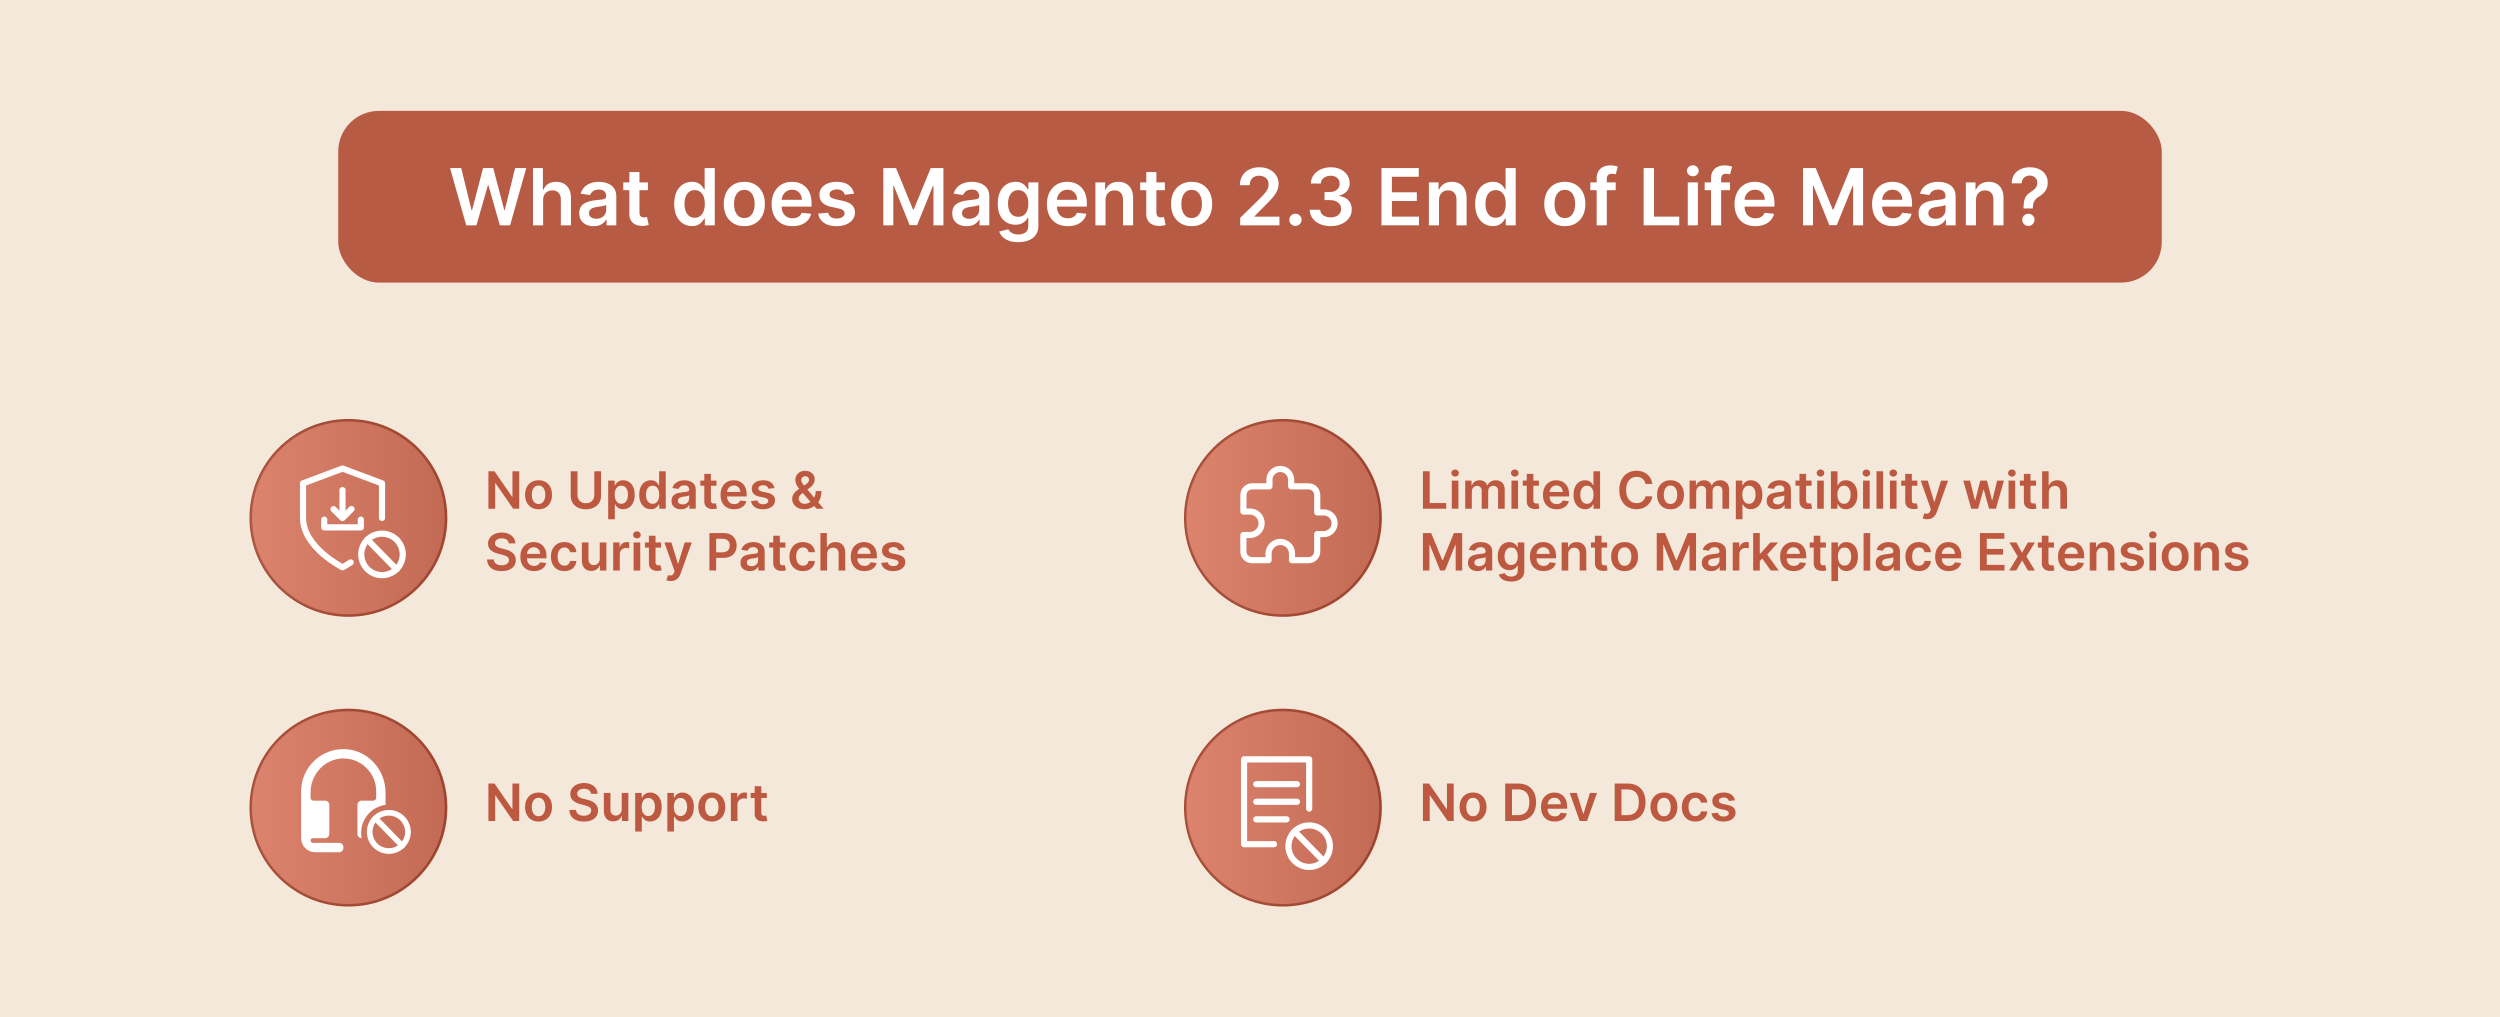 <?xml version="1.0" encoding="UTF-8"?><svg id="a" xmlns="http://www.w3.org/2000/svg" xmlns:xlink="http://www.w3.org/1999/xlink" viewBox="0 0 860 350"><defs><style>.h{fill:#fff;}.i{fill:#f4e8da;}.j{fill:#b85b44;}.k{fill:#bd5940;}.l{fill:url(#d);}.l,.m,.n,.o{opacity:.1;}.m{fill:url(#g);}.n{fill:url(#f);}.o{fill:url(#b);}.p{fill:#d9765e;stroke:#a64832;stroke-miterlimit:10;stroke-width:.886px;}.q{stroke-width:1.954px;}.q,.r{fill:none;stroke:#fff;stroke-linecap:round;stroke-linejoin:round;}.r{stroke-width:2.119px;}</style><linearGradient id="b" x1="86.095" y1="178.156" x2="153.276" y2="178.156" gradientTransform="matrix(1, 0, 0, 1, 0, 0)" gradientUnits="userSpaceOnUse"><stop offset="0" stop-color="#fff"/><stop offset="1" stop-color="#000"/></linearGradient><linearGradient id="d" x1="407.736" x2="474.918" xlink:href="#b"/><linearGradient id="f" x1="86.271" y1="277.822" x2="153.452" y2="277.822" xlink:href="#b"/><linearGradient id="g" x1="407.736" y1="277.822" x2="474.918" y2="277.822" xlink:href="#b"/></defs><rect class="i" width="860" height="350"/><g><rect class="j" x="116.348" y="38.144" width="627.303" height="59.071" rx="13.998" ry="13.998"/><g><path class="h" d="M160.379,77.513l-5.56-19.699h3.838l3.55,14.476h.183l3.79-14.476h3.492l3.799,14.486h.173l3.549-14.486h3.838l-5.56,19.699h-3.521l-3.944-13.822h-.154l-3.953,13.822h-3.521Z"/><path class="h" d="M186.831,68.856v8.657h-3.482v-19.699h3.405v7.435h.173c.346-.834,.883-1.492,1.611-1.977,.728-.484,1.656-.726,2.785-.726,1.026,0,1.92,.215,2.684,.644s1.355,1.058,1.774,1.885,.63,1.837,.63,3.03v9.407h-3.482v-8.869c0-.994-.255-1.768-.765-2.323-.51-.555-1.223-.832-2.14-.832-.615,0-1.165,.133-1.649,.399-.484,.267-.863,.649-1.135,1.149-.273,.5-.409,1.106-.409,1.818Z"/><path class="h" d="M204.202,77.811c-.936,0-1.778-.169-2.525-.505-.747-.336-1.337-.835-1.77-1.496-.433-.66-.649-1.475-.649-2.443,0-.834,.154-1.523,.461-2.068,.308-.545,.728-.981,1.26-1.308s1.133-.575,1.804-.746c.67-.169,1.364-.293,2.082-.37,.866-.09,1.568-.171,2.107-.245,.539-.074,.931-.19,1.178-.346,.247-.157,.37-.402,.37-.736v-.058c0-.725-.215-1.286-.644-1.683s-1.048-.596-1.856-.596c-.853,0-1.528,.186-2.024,.558-.497,.372-.832,.811-1.005,1.318l-3.251-.462c.256-.897,.68-1.649,1.27-2.255s1.312-1.061,2.164-1.366c.853-.305,1.795-.457,2.828-.457,.712,0,1.42,.084,2.126,.25,.706,.167,1.35,.441,1.934,.822,.584,.382,1.053,.899,1.409,1.554,.356,.654,.534,1.472,.534,2.453v9.888h-3.347v-2.03h-.115c-.212,.411-.508,.794-.89,1.15-.381,.355-.859,.641-1.433,.856s-1.246,.322-2.015,.322Zm.904-2.559c.699,0,1.305-.14,1.818-.418,.513-.279,.909-.649,1.188-1.111,.279-.461,.418-.965,.418-1.51v-1.741c-.109,.09-.293,.173-.553,.25-.26,.077-.55,.144-.871,.202s-.638,.109-.952,.154c-.315,.045-.587,.084-.817,.116-.519,.07-.984,.186-1.395,.346-.41,.16-.734,.383-.971,.668-.237,.285-.356,.652-.356,1.101,0,.642,.234,1.125,.702,1.453,.468,.327,1.065,.491,1.789,.491Z"/><path class="h" d="M222.891,62.738v2.693h-8.493v-2.693h8.493Zm-6.396-3.54h3.482v13.87c0,.468,.072,.826,.216,1.072,.144,.247,.335,.415,.572,.505s.5,.134,.789,.134c.218,0,.418-.016,.601-.048,.183-.032,.322-.061,.418-.086l.587,2.722c-.186,.064-.451,.134-.793,.211-.343,.077-.762,.122-1.255,.135-.872,.025-1.658-.107-2.356-.399-.699-.291-1.252-.746-1.659-1.361-.408-.616-.608-1.385-.602-2.309v-14.447Z"/><path class="h" d="M238.012,77.772c-1.161,0-2.2-.298-3.117-.894-.917-.597-1.642-1.462-2.174-2.597-.532-1.135-.798-2.514-.798-4.136,0-1.641,.271-3.028,.813-4.16,.541-1.131,1.274-1.988,2.198-2.568,.923-.581,1.953-.871,3.087-.871,.866,0,1.578,.146,2.136,.438,.558,.292,1,.642,1.327,1.048,.327,.408,.581,.79,.76,1.15h.144v-7.368h3.492v19.699h-3.424v-2.328h-.212c-.179,.359-.439,.739-.779,1.14-.34,.401-.789,.742-1.347,1.024-.558,.282-1.26,.423-2.106,.423Zm.971-2.857c.737,0,1.366-.2,1.885-.601,.519-.401,.914-.96,1.183-1.679,.27-.718,.404-1.555,.404-2.51s-.133-1.786-.399-2.491-.657-1.254-1.173-1.645-1.149-.586-1.9-.586c-.776,0-1.423,.202-1.943,.606-.519,.404-.911,.962-1.173,1.673-.263,.712-.395,1.526-.395,2.443,0,.923,.133,1.746,.399,2.467,.266,.721,.66,1.289,1.183,1.703,.522,.414,1.165,.62,1.928,.62Z"/><path class="h" d="M256.047,77.801c-1.443,0-2.693-.317-3.752-.952s-1.877-1.523-2.458-2.665c-.581-1.141-.871-2.475-.871-4.002s.29-2.863,.871-4.011c.58-1.148,1.399-2.04,2.458-2.674s2.309-.952,3.752-.952,2.693,.317,3.751,.952,1.877,1.526,2.458,2.674c.581,1.148,.871,2.485,.871,4.011s-.29,2.86-.871,4.002c-.58,1.142-1.399,2.03-2.458,2.665s-2.309,.952-3.751,.952Zm.019-2.79c.782,0,1.437-.216,1.962-.649,.525-.433,.918-1.015,1.178-1.746s.39-1.545,.39-2.443c0-.904-.13-1.723-.39-2.458-.26-.734-.653-1.319-1.178-1.755-.526-.436-1.18-.654-1.962-.654-.802,0-1.467,.218-1.996,.654-.529,.436-.923,1.022-1.183,1.755-.26,.734-.389,1.554-.389,2.458,0,.898,.129,1.712,.389,2.443s.654,1.313,1.183,1.746c.529,.433,1.194,.649,1.996,.649Z"/><path class="h" d="M272.61,77.801c-1.481,0-2.759-.309-3.833-.928-1.074-.619-1.899-1.497-2.477-2.636-.577-1.138-.866-2.48-.866-4.025,0-1.52,.29-2.855,.871-4.006,.58-1.151,1.393-2.048,2.438-2.693,1.045-.644,2.273-.967,3.684-.967,.911,0,1.772,.146,2.583,.438,.811,.292,1.529,.742,2.154,1.352,.625,.609,1.117,1.384,1.477,2.323,.359,.94,.539,2.057,.539,3.353v1.067h-12.11v-2.347h8.773c-.007-.667-.151-1.262-.433-1.785-.282-.522-.675-.935-1.178-1.236s-1.088-.452-1.755-.452c-.712,0-1.337,.172-1.876,.515-.539,.343-.957,.792-1.255,1.347-.298,.555-.451,1.162-.457,1.823v2.049c0,.859,.157,1.595,.471,2.208,.315,.612,.753,1.081,1.318,1.404s1.225,.486,1.981,.486c.506,0,.965-.072,1.375-.216,.41-.144,.766-.357,1.068-.64,.301-.282,.529-.632,.683-1.049l3.252,.366c-.206,.859-.595,1.608-1.169,2.246s-1.307,1.132-2.198,1.481c-.892,.35-1.911,.524-3.059,.524Z"/><path class="h" d="M293.8,66.644l-3.174,.346c-.09-.321-.245-.622-.466-.904s-.518-.51-.89-.683c-.372-.173-.827-.26-1.366-.26-.725,0-1.332,.157-1.823,.471-.49,.315-.732,.721-.726,1.222-.006,.43,.152,.779,.476,1.048s.861,.491,1.611,.664l2.52,.539c1.398,.302,2.438,.779,3.121,1.434,.683,.654,1.028,1.51,1.034,2.568-.006,.93-.277,1.75-.813,2.458-.535,.709-1.277,1.262-2.227,1.66-.949,.398-2.039,.596-3.271,.596-1.808,0-3.264-.38-4.367-1.14-1.103-.76-1.76-1.82-1.972-3.179l3.395-.327c.154,.667,.481,1.17,.981,1.51,.5,.34,1.151,.51,1.953,.51,.827,0,1.492-.17,1.996-.51s.755-.76,.755-1.26c0-.423-.162-.772-.486-1.048-.324-.275-.826-.487-1.505-.635l-2.52-.529c-1.417-.295-2.466-.794-3.146-1.496s-1.017-1.592-1.01-2.669c-.007-.911,.242-1.701,.745-2.371s1.206-1.19,2.106-1.558,1.941-.553,3.122-.553c1.731,0,3.096,.369,4.093,1.106,.997,.738,1.614,1.735,1.852,2.992Z"/><path class="h" d="M303.87,57.813h4.367l5.848,14.274h.231l5.848-14.274h4.367v19.699h-3.424v-13.534h-.183l-5.444,13.476h-2.559l-5.444-13.505h-.183v13.562h-3.424v-19.699Z"/><path class="h" d="M332.515,77.811c-.936,0-1.778-.169-2.525-.505-.747-.336-1.337-.835-1.77-1.496-.433-.66-.649-1.475-.649-2.443,0-.834,.154-1.523,.461-2.068,.308-.545,.728-.981,1.26-1.308s1.133-.575,1.804-.746c.67-.169,1.364-.293,2.082-.37,.866-.09,1.568-.171,2.107-.245,.539-.074,.931-.19,1.178-.346,.247-.157,.37-.402,.37-.736v-.058c0-.725-.215-1.286-.644-1.683s-1.048-.596-1.856-.596c-.853,0-1.528,.186-2.024,.558-.497,.372-.832,.811-1.005,1.318l-3.251-.462c.256-.897,.68-1.649,1.27-2.255s1.312-1.061,2.164-1.366c.853-.305,1.795-.457,2.828-.457,.712,0,1.42,.084,2.126,.25,.706,.167,1.35,.441,1.934,.822,.584,.382,1.053,.899,1.409,1.554,.356,.654,.534,1.472,.534,2.453v9.888h-3.347v-2.03h-.115c-.212,.411-.508,.794-.89,1.15-.381,.355-.859,.641-1.433,.856s-1.246,.322-2.015,.322Zm.904-2.559c.699,0,1.305-.14,1.818-.418,.513-.279,.909-.649,1.188-1.111,.279-.461,.418-.965,.418-1.51v-1.741c-.109,.09-.293,.173-.553,.25-.26,.077-.55,.144-.871,.202s-.638,.109-.952,.154c-.315,.045-.587,.084-.817,.116-.519,.07-.984,.186-1.395,.346-.41,.16-.734,.383-.971,.668-.237,.285-.356,.652-.356,1.101,0,.642,.234,1.125,.702,1.453,.468,.327,1.065,.491,1.789,.491Z"/><path class="h" d="M350.252,83.303c-1.25,0-2.325-.167-3.222-.5-.898-.334-1.619-.779-2.164-1.337-.545-.558-.924-1.17-1.135-1.837l3.136-.76c.141,.263,.346,.534,.616,.812,.269,.279,.633,.513,1.092,.702,.458,.189,1.037,.284,1.736,.284,.988,0,1.805-.237,2.453-.711,.647-.475,.971-1.241,.971-2.299v-2.799h-.173c-.18,.359-.441,.728-.784,1.106-.343,.378-.795,.696-1.356,.953-.561,.256-1.265,.385-2.111,.385-1.135,0-2.163-.268-3.083-.803-.92-.536-1.651-1.337-2.193-2.405-.542-1.068-.813-2.406-.813-4.016,0-1.622,.271-2.993,.813-4.112,.541-1.119,1.274-1.969,2.198-2.549,.923-.581,1.953-.871,3.087-.871,.866,0,1.579,.146,2.14,.438,.561,.292,1.008,.642,1.342,1.048,.333,.408,.586,.79,.76,1.15h.192v-2.443h3.434v15.015c0,1.238-.301,2.269-.904,3.093-.603,.824-1.427,1.44-2.472,1.847-1.045,.407-2.231,.611-3.559,.611Zm.029-8.734c.737,0,1.366-.179,1.885-.539,.519-.359,.914-.875,1.183-1.549,.27-.673,.404-1.481,.404-2.424,0-.93-.133-1.744-.399-2.443-.266-.699-.657-1.242-1.173-1.63-.516-.388-1.149-.582-1.9-.582-.776,0-1.423,.202-1.943,.606-.519,.404-.911,.957-1.173,1.659-.263,.702-.395,1.499-.395,2.39,0,.904,.133,1.695,.399,2.371,.266,.677,.66,1.202,1.183,1.578,.522,.375,1.165,.562,1.928,.562Z"/><path class="h" d="M367.306,77.801c-1.481,0-2.759-.309-3.833-.928-1.074-.619-1.899-1.497-2.477-2.636-.577-1.138-.866-2.48-.866-4.025,0-1.52,.29-2.855,.871-4.006,.58-1.151,1.393-2.048,2.438-2.693,1.045-.644,2.273-.967,3.684-.967,.911,0,1.772,.146,2.583,.438,.811,.292,1.529,.742,2.154,1.352,.625,.609,1.117,1.384,1.477,2.323,.359,.94,.539,2.057,.539,3.353v1.067h-12.11v-2.347h8.773c-.007-.667-.151-1.262-.433-1.785-.282-.522-.675-.935-1.178-1.236s-1.088-.452-1.755-.452c-.712,0-1.337,.172-1.876,.515-.539,.343-.957,.792-1.255,1.347-.298,.555-.451,1.162-.457,1.823v2.049c0,.859,.157,1.595,.471,2.208,.315,.612,.753,1.081,1.318,1.404s1.225,.486,1.981,.486c.506,0,.965-.072,1.375-.216,.41-.144,.766-.357,1.068-.64,.301-.282,.529-.632,.683-1.049l3.252,.366c-.206,.859-.595,1.608-1.169,2.246s-1.307,1.132-2.198,1.481c-.892,.35-1.911,.524-3.059,.524Z"/><path class="h" d="M380.301,68.856v8.657h-3.482v-14.774h3.328v2.51h.173c.34-.827,.883-1.484,1.63-1.972,.747-.487,1.672-.731,2.775-.731,1.02,0,1.909,.218,2.669,.654,.76,.436,1.35,1.068,1.77,1.895s.627,1.831,.621,3.011v9.407h-3.482v-8.869c0-.987-.255-1.76-.765-2.318-.51-.558-1.213-.837-2.111-.837-.609,0-1.149,.133-1.621,.399-.471,.267-.84,.649-1.106,1.149-.266,.5-.399,1.106-.399,1.818Z"/><path class="h" d="M400.711,62.738v2.693h-8.493v-2.693h8.493Zm-6.396-3.54h3.482v13.87c0,.468,.072,.826,.216,1.072,.144,.247,.335,.415,.572,.505s.5,.134,.789,.134c.218,0,.418-.016,.601-.048,.183-.032,.322-.061,.418-.086l.587,2.722c-.186,.064-.451,.134-.793,.211-.343,.077-.762,.122-1.255,.135-.872,.025-1.658-.107-2.356-.399-.699-.291-1.252-.746-1.659-1.361-.408-.616-.608-1.385-.602-2.309v-14.447Z"/><path class="h" d="M409.917,77.801c-1.443,0-2.693-.317-3.752-.952s-1.877-1.523-2.458-2.665c-.581-1.141-.871-2.475-.871-4.002s.29-2.863,.871-4.011c.58-1.148,1.399-2.04,2.458-2.674s2.309-.952,3.752-.952,2.693,.317,3.751,.952,1.877,1.526,2.458,2.674c.581,1.148,.871,2.485,.871,4.011s-.29,2.86-.871,4.002c-.58,1.142-1.399,2.03-2.458,2.665s-2.309,.952-3.751,.952Zm.019-2.79c.782,0,1.437-.216,1.962-.649,.525-.433,.918-1.015,1.178-1.746s.39-1.545,.39-2.443c0-.904-.13-1.723-.39-2.458-.26-.734-.653-1.319-1.178-1.755-.526-.436-1.18-.654-1.962-.654-.802,0-1.467,.218-1.996,.654-.529,.436-.923,1.022-1.183,1.755-.26,.734-.389,1.554-.389,2.458,0,.898,.129,1.712,.389,2.443s.654,1.313,1.183,1.746c.529,.433,1.194,.649,1.996,.649Z"/><path class="h" d="M426.624,77.513v-2.578l6.839-6.705c.654-.66,1.199-1.247,1.635-1.76,.438-.513,.764-1.01,.982-1.491,.217-.481,.326-.994,.326-1.539,0-.622-.141-1.156-.424-1.602-.281-.446-.67-.79-1.162-1.034-.494-.244-1.057-.365-1.684-.365-.648,0-1.217,.133-1.703,.399-.487,.266-.864,.643-1.13,1.13s-.399,1.068-.399,1.741h-3.396c0-1.25,.285-2.337,.856-3.261,.571-.923,1.358-1.638,2.361-2.144,1.003-.507,2.157-.76,3.458-.76,1.322,0,2.482,.247,3.482,.741,1,.494,1.777,1.17,2.332,2.03s.832,1.84,.832,2.943c0,.737-.141,1.462-.422,2.174-.283,.711-.777,1.5-1.486,2.366s-1.701,1.914-2.977,3.145l-3.397,3.453v.135h8.58v2.982h-13.505Z"/><path class="h" d="M445.641,77.724c-.584,0-1.084-.205-1.501-.615-.417-.411-.622-.911-.615-1.5-.007-.577,.198-1.071,.615-1.481s.917-.616,1.501-.616c.564,0,1.056,.206,1.476,.616s.634,.904,.64,1.481c-.006,.391-.107,.747-.303,1.067-.195,.321-.452,.576-.769,.765s-.665,.284-1.043,.284Z"/><path class="h" d="M457.741,77.782c-1.385,0-2.614-.237-3.688-.712s-1.923-1.135-2.544-1.981c-.622-.847-.953-1.824-.991-2.934h3.617c.031,.533,.208,.996,.528,1.39,.321,.395,.747,.701,1.279,.918,.532,.218,1.129,.327,1.789,.327,.706,0,1.331-.123,1.876-.37,.545-.247,.972-.592,1.279-1.034s.458-.952,.452-1.529c.006-.597-.147-1.122-.462-1.578-.315-.455-.768-.811-1.361-1.067-.593-.257-1.307-.385-2.14-.385h-1.741v-2.751h1.741c.685,0,1.287-.119,1.804-.356,.516-.237,.922-.572,1.217-1.005,.295-.433,.439-.935,.433-1.505,.006-.558-.117-1.044-.37-1.457-.254-.414-.609-.736-1.068-.967-.458-.231-.995-.346-1.61-.346-.604,0-1.161,.109-1.674,.327-.514,.218-.927,.527-1.241,.928-.315,.4-.48,.877-.5,1.428h-3.434c.025-1.103,.344-2.073,.957-2.91,.612-.837,1.432-1.491,2.457-1.962,1.026-.471,2.177-.707,3.453-.707,1.315,0,2.458,.246,3.43,.736,.971,.491,1.723,1.149,2.255,1.977,.532,.828,.799,1.741,.799,2.742,.006,1.109-.319,2.039-.977,2.79-.657,.75-1.519,1.241-2.582,1.472v.154c1.385,.192,2.447,.704,3.188,1.534,.74,.831,1.107,1.861,1.101,3.092,0,1.103-.312,2.089-.938,2.958-.625,.869-1.484,1.55-2.578,2.044-1.093,.494-2.345,.741-3.756,.741Z"/><path class="h" d="M475.237,77.513v-19.699h12.812v2.991h-9.243v5.348h8.58v2.992h-8.58v5.377h9.32v2.991h-12.889Z"/><path class="h" d="M495.023,68.856v8.657h-3.482v-14.774h3.328v2.51h.173c.34-.827,.884-1.484,1.631-1.972s1.672-.731,2.774-.731c1.02,0,1.91,.218,2.67,.654,.76,.436,1.35,1.068,1.77,1.895s.627,1.831,.62,3.011v9.407h-3.481v-8.869c0-.987-.255-1.76-.765-2.318-.51-.558-1.214-.837-2.111-.837-.609,0-1.149,.133-1.621,.399-.472,.267-.84,.649-1.106,1.149-.266,.5-.398,1.106-.398,1.818Z"/><path class="h" d="M513.538,77.772c-1.16,0-2.199-.298-3.116-.894-.917-.597-1.642-1.462-2.174-2.597-.532-1.135-.798-2.514-.798-4.136,0-1.641,.271-3.028,.812-4.16,.542-1.131,1.274-1.988,2.197-2.568,.924-.581,1.953-.871,3.088-.871,.866,0,1.578,.146,2.136,.438,.558,.292,1,.642,1.327,1.048,.327,.408,.58,.79,.76,1.15h.144v-7.368h3.491v19.699h-3.424v-2.328h-.212c-.18,.359-.44,.739-.779,1.14-.34,.401-.788,.742-1.347,1.024-.558,.282-1.26,.423-2.106,.423Zm.972-2.857c.737,0,1.366-.2,1.886-.601s.913-.96,1.183-1.679c.27-.718,.404-1.555,.404-2.51s-.133-1.786-.399-2.491c-.266-.706-.657-1.254-1.174-1.645-.516-.391-1.149-.586-1.899-.586-.775,0-1.424,.202-1.942,.606-.519,.404-.911,.962-1.174,1.673-.263,.712-.395,1.526-.395,2.443,0,.923,.133,1.746,.399,2.467,.266,.721,.66,1.289,1.183,1.703s1.166,.62,1.929,.62Z"/><path class="h" d="M538.297,77.801c-1.442,0-2.693-.317-3.751-.952-1.059-.635-1.877-1.523-2.458-2.665-.58-1.141-.87-2.475-.87-4.002s.29-2.863,.87-4.011c.581-1.148,1.399-2.04,2.458-2.674,1.058-.635,2.309-.952,3.751-.952,1.443,0,2.693,.317,3.752,.952,1.058,.635,1.877,1.526,2.457,2.674s.871,2.485,.871,4.011-.291,2.86-.871,4.002c-.58,1.142-1.399,2.03-2.457,2.665-1.059,.635-2.309,.952-3.752,.952Zm.019-2.79c.782,0,1.437-.216,1.962-.649,.526-.433,.919-1.015,1.179-1.746s.39-1.545,.39-2.443c0-.904-.13-1.723-.39-2.458-.26-.734-.652-1.319-1.179-1.755-.525-.436-1.18-.654-1.962-.654-.802,0-1.467,.218-1.996,.654s-.923,1.022-1.183,1.755c-.26,.734-.39,1.554-.39,2.458,0,.898,.13,1.712,.39,2.443s.653,1.313,1.183,1.746c.529,.433,1.194,.649,1.996,.649Z"/><path class="h" d="M555.803,62.738v2.693h-8.733v-2.693h8.733Zm-6.551,14.774v-16.169c0-.994,.207-1.821,.621-2.481,.413-.66,.97-1.154,1.669-1.481,.698-.327,1.475-.49,2.327-.49,.603,0,1.139,.048,1.606,.144s.815,.183,1.039,.26l-.692,2.693c-.147-.045-.334-.091-.559-.14-.224-.048-.475-.072-.75-.072-.647,0-1.105,.155-1.37,.466-.267,.311-.399,.755-.399,1.332v15.938h-3.492Z"/><path class="h" d="M565.412,77.513v-19.699h3.568v16.708h8.676v2.991h-12.244Z"/><path class="h" d="M582.341,60.641c-.559,0-1.034-.184-1.429-.553s-.592-.813-.592-1.333c0-.525,.199-.973,.597-1.342,.398-.369,.872-.553,1.424-.553,.551,0,1.024,.184,1.418,.553,.395,.369,.592,.816,.592,1.342,0,.519-.197,.964-.592,1.333-.394,.369-.867,.553-1.418,.553Zm-1.751,16.872v-14.774h3.482v14.774h-3.482Z"/><path class="h" d="M595.133,62.738v2.693h-8.733v-2.693h8.733Zm-6.551,14.774v-16.169c0-.994,.207-1.821,.621-2.481,.413-.66,.97-1.154,1.669-1.481,.698-.327,1.475-.49,2.327-.49,.603,0,1.139,.048,1.606,.144s.815,.183,1.039,.26l-.692,2.693c-.147-.045-.334-.091-.559-.14-.224-.048-.475-.072-.75-.072-.647,0-1.105,.155-1.37,.466-.267,.311-.399,.755-.399,1.332v15.938h-3.492Z"/><path class="h" d="M603.849,77.801c-1.481,0-2.76-.309-3.833-.928-1.074-.619-1.9-1.497-2.478-2.636-.577-1.138-.865-2.48-.865-4.025,0-1.52,.29-2.855,.87-4.006,.581-1.151,1.394-2.048,2.438-2.693s2.273-.967,3.685-.967c.91,0,1.772,.146,2.582,.438,.811,.292,1.529,.742,2.155,1.352,.625,.609,1.117,1.384,1.477,2.323,.358,.94,.538,2.057,.538,3.353v1.067h-12.11v-2.347h8.773c-.006-.667-.15-1.262-.433-1.785-.282-.522-.675-.935-1.179-1.236-.503-.301-1.088-.452-1.755-.452-.712,0-1.337,.172-1.876,.515-.538,.343-.957,.792-1.255,1.347-.299,.555-.451,1.162-.457,1.823v2.049c0,.859,.157,1.595,.472,2.208,.314,.612,.753,1.081,1.317,1.404s1.225,.486,1.981,.486c.507,0,.965-.072,1.376-.216,.41-.144,.766-.357,1.067-.64,.301-.282,.529-.632,.683-1.049l3.251,.366c-.205,.859-.595,1.608-1.168,2.246-.574,.638-1.307,1.132-2.198,1.481-.892,.35-1.911,.524-3.059,.524Z"/><path class="h" d="M620.238,57.813h4.366l5.849,14.274h.231l5.849-14.274h4.367v19.699h-3.425v-13.534h-.183l-5.444,13.476h-2.559l-5.444-13.505h-.183v13.562h-3.424v-19.699Z"/><path class="h" d="M651.172,77.801c-1.481,0-2.76-.309-3.833-.928-1.074-.619-1.9-1.497-2.478-2.636-.577-1.138-.865-2.48-.865-4.025,0-1.52,.29-2.855,.87-4.006,.581-1.151,1.394-2.048,2.438-2.693s2.273-.967,3.685-.967c.91,0,1.772,.146,2.582,.438,.811,.292,1.529,.742,2.155,1.352,.625,.609,1.117,1.384,1.477,2.323,.358,.94,.538,2.057,.538,3.353v1.067h-12.11v-2.347h8.773c-.006-.667-.15-1.262-.433-1.785-.282-.522-.675-.935-1.179-1.236-.503-.301-1.088-.452-1.755-.452-.712,0-1.337,.172-1.876,.515-.538,.343-.957,.792-1.255,1.347-.299,.555-.451,1.162-.457,1.823v2.049c0,.859,.157,1.595,.472,2.208,.314,.612,.753,1.081,1.317,1.404s1.225,.486,1.981,.486c.507,0,.965-.072,1.376-.216,.41-.144,.766-.357,1.067-.64,.301-.282,.529-.632,.683-1.049l3.251,.366c-.205,.859-.595,1.608-1.168,2.246-.574,.638-1.307,1.132-2.198,1.481-.892,.35-1.911,.524-3.059,.524Z"/><path class="h" d="M664.938,77.811c-.936,0-1.778-.169-2.525-.505-.747-.336-1.337-.835-1.77-1.496-.434-.66-.649-1.475-.649-2.443,0-.834,.153-1.523,.462-2.068,.308-.545,.728-.981,1.26-1.308s1.134-.575,1.804-.746c.67-.169,1.364-.293,2.082-.37,.866-.09,1.568-.171,2.106-.245,.539-.074,.932-.19,1.179-.346,.247-.157,.37-.402,.37-.736v-.058c0-.725-.215-1.286-.644-1.683s-1.048-.596-1.856-.596c-.853,0-1.527,.186-2.024,.558-.497,.372-.832,.811-1.005,1.318l-3.252-.462c.257-.897,.68-1.649,1.27-2.255,.591-.606,1.312-1.061,2.165-1.366,.853-.305,1.795-.457,2.827-.457,.712,0,1.421,.084,2.126,.25,.705,.167,1.35,.441,1.934,.822,.583,.382,1.054,.899,1.409,1.554,.355,.654,.534,1.472,.534,2.453v9.888h-3.348v-2.03h-.115c-.212,.411-.509,.794-.89,1.15-.382,.355-.859,.641-1.434,.856s-1.245,.322-2.015,.322Zm.903-2.559c.699,0,1.306-.14,1.818-.418,.513-.279,.909-.649,1.188-1.111,.279-.461,.419-.965,.419-1.51v-1.741c-.109,.09-.293,.173-.553,.25-.26,.077-.551,.144-.871,.202s-.638,.109-.952,.154-.587,.084-.817,.116c-.519,.07-.984,.186-1.395,.346-.411,.16-.734,.383-.972,.668s-.356,.652-.356,1.101c0,.642,.234,1.125,.702,1.453,.469,.327,1.065,.491,1.789,.491Z"/><path class="h" d="M679.731,68.856v8.657h-3.482v-14.774h3.328v2.51h.173c.34-.827,.884-1.484,1.631-1.972s1.672-.731,2.774-.731c1.02,0,1.91,.218,2.67,.654,.76,.436,1.35,1.068,1.77,1.895s.627,1.831,.62,3.011v9.407h-3.481v-8.869c0-.987-.255-1.76-.765-2.318-.51-.558-1.214-.837-2.111-.837-.609,0-1.149,.133-1.621,.399-.472,.267-.84,.649-1.106,1.149-.266,.5-.398,1.106-.398,1.818Z"/><path class="h" d="M696.092,71.722v-.25c.006-1.161,.117-2.084,.332-2.771,.215-.686,.52-1.239,.918-1.659,.398-.42,.882-.806,1.453-1.159,.391-.244,.742-.512,1.053-.803,.311-.292,.557-.619,.736-.981,.18-.362,.27-.768,.27-1.217,0-.506-.119-.946-.356-1.317-.237-.372-.557-.661-.957-.866-.4-.206-.848-.308-1.342-.308-.455,0-.887,.098-1.294,.293-.407,.196-.744,.491-1.01,.885-.266,.395-.415,.893-.447,1.496h-3.424c.031-1.218,.328-2.238,.89-3.059,.56-.821,1.305-1.436,2.231-1.847,.927-.41,1.951-.616,3.073-.616,1.225,0,2.304,.215,3.236,.644,.934,.43,1.661,1.04,2.184,1.833s.784,1.73,.784,2.813c0,.731-.117,1.385-.352,1.962-.233,.577-.565,1.09-.995,1.539-.43,.449-.94,.85-1.529,1.203-.519,.321-.944,.654-1.274,1-.331,.346-.574,.751-.731,1.217-.157,.465-.239,1.037-.245,1.717v.25h-3.203Zm1.674,6.002c-.577,0-1.074-.205-1.491-.615-.417-.411-.625-.911-.625-1.5,0-.577,.208-1.071,.625-1.481s.914-.616,1.491-.616c.57,0,1.065,.206,1.486,.616,.42,.41,.63,.904,.63,1.481,0,.391-.098,.747-.294,1.067-.195,.321-.452,.576-.769,.765s-.668,.284-1.053,.284Z"/></g><g><g><g><g><path class="k" d="M178.606,162.115v12.888h-2.077l-6.073-8.779h-.107v8.779h-2.335v-12.888h2.089l6.067,8.785h.113v-8.785h2.322Z"/><path class="k" d="M185.258,175.192c-.944,0-1.762-.208-2.454-.623-.692-.415-1.228-.997-1.608-1.743-.38-.747-.569-1.62-.569-2.618s.19-1.873,.569-2.624,.915-1.335,1.608-1.75c.692-.415,1.51-.623,2.454-.623,.944,0,1.762,.207,2.455,.623,.692,.415,1.228,.999,1.608,1.75,.379,.751,.569,1.625,.569,2.624s-.19,1.871-.569,2.618c-.38,.747-.915,1.328-1.608,1.743-.692,.415-1.51,.623-2.455,.623Zm.013-1.825c.512,0,.94-.142,1.284-.425,.344-.283,.601-.664,.771-1.142,.17-.478,.255-1.011,.255-1.599,0-.591-.085-1.127-.255-1.608s-.427-.863-.771-1.148c-.344-.285-.772-.428-1.284-.428-.524,0-.96,.143-1.306,.428-.346,.286-.604,.668-.774,1.148s-.255,1.017-.255,1.608c0,.587,.085,1.12,.255,1.599,.17,.478,.428,.859,.774,1.142s.781,.425,1.306,.425Z"/><path class="k" d="M204.439,162.115h2.335v8.42c0,.923-.217,1.735-.651,2.436s-1.044,1.247-1.828,1.639c-.785,.393-1.701,.589-2.75,.589-1.053,0-1.972-.196-2.756-.589-.785-.392-1.393-.939-1.825-1.639s-.648-1.512-.648-2.436v-8.42h2.335v8.225c0,.537,.119,1.015,.355,1.435,.237,.42,.572,.748,1.004,.985,.432,.237,.944,.355,1.536,.355,.591,0,1.105-.118,1.539-.355,.434-.237,.769-.565,1.004-.985,.235-.419,.352-.897,.352-1.435v-8.225Z"/><path class="k" d="M209.215,178.628v-13.291h2.24v1.598h.132c.118-.235,.283-.485,.497-.752,.214-.267,.503-.495,.869-.686,.365-.191,.831-.286,1.397-.286,.747,0,1.421,.19,2.023,.569,.602,.38,1.08,.94,1.435,1.68,.354,.741,.532,1.648,.532,2.722,0,1.061-.174,1.963-.522,2.706-.349,.742-.823,1.309-1.422,1.699-.6,.39-1.28,.585-2.039,.585-.554,0-1.013-.092-1.378-.277-.365-.185-.657-.408-.877-.67-.221-.262-.392-.511-.513-.746h-.094v5.148h-2.278Zm2.234-8.458c0,.625,.089,1.172,.267,1.643,.178,.47,.436,.836,.774,1.098,.337,.262,.748,.393,1.23,.393,.503,0,.925-.135,1.265-.406s.597-.642,.771-1.114c.174-.472,.261-1.01,.261-1.614,0-.6-.086-1.133-.258-1.599s-.428-.831-.768-1.095c-.34-.265-.764-.397-1.272-.397-.487,0-.9,.128-1.24,.384s-.597,.615-.771,1.076c-.174,.461-.261,1.005-.261,1.63Z"/><path class="k" d="M223.872,175.173c-.76,0-1.44-.195-2.039-.585-.6-.39-1.074-.957-1.422-1.699-.348-.743-.522-1.645-.522-2.706,0-1.074,.177-1.981,.532-2.722,.354-.74,.834-1.3,1.438-1.68,.605-.379,1.278-.569,2.02-.569,.566,0,1.032,.095,1.397,.286,.365,.191,.654,.419,.868,.686s.38,.517,.497,.752h.095v-4.82h2.284v12.888h-2.24v-1.523h-.139c-.117,.235-.287,.483-.51,.746-.222,.262-.516,.486-.881,.67-.365,.185-.824,.277-1.378,.277Zm.635-1.869c.482,0,.894-.131,1.233-.393s.598-.628,.774-1.098c.176-.47,.264-1.018,.264-1.643s-.087-1.169-.261-1.63-.43-.82-.768-1.076c-.338-.256-.752-.384-1.243-.384-.507,0-.931,.132-1.271,.397-.34,.264-.596,.629-.768,1.095-.172,.466-.258,.999-.258,1.599,0,.604,.087,1.142,.261,1.614,.174,.472,.432,.843,.774,1.114s.763,.406,1.262,.406Z"/><path class="k" d="M234.236,175.198c-.613,0-1.163-.11-1.652-.331s-.875-.546-1.158-.979-.425-.965-.425-1.599c0-.545,.101-.996,.302-1.353,.201-.356,.476-.642,.824-.856,.348-.214,.742-.377,1.18-.488,.439-.111,.893-.192,1.362-.242,.566-.059,1.026-.112,1.378-.16,.352-.048,.609-.124,.771-.227,.161-.103,.242-.263,.242-.481v-.038c0-.474-.141-.841-.422-1.101s-.686-.39-1.214-.39c-.558,0-1,.122-1.325,.365-.325,.244-.544,.531-.658,.862l-2.127-.302c.168-.587,.444-1.079,.831-1.476,.386-.397,.858-.694,1.416-.894,.558-.199,1.175-.299,1.85-.299,.466,0,.929,.055,1.391,.164s.883,.289,1.265,.538,.689,.588,.922,1.016c.233,.428,.349,.963,.349,1.605v6.469h-2.19v-1.328h-.075c-.139,.269-.333,.519-.583,.752s-.562,.419-.938,.56-.815,.211-1.318,.211Zm.591-1.674c.458,0,.854-.091,1.19-.273,.336-.183,.595-.425,.777-.727s.274-.631,.274-.988v-1.139c-.072,.059-.192,.113-.362,.164s-.36,.094-.57,.132c-.21,.038-.417,.072-.623,.101s-.384,.054-.535,.075c-.34,.046-.644,.122-.913,.227-.269,.105-.48,.251-.636,.438-.155,.187-.233,.427-.233,.721,0,.419,.153,.736,.46,.95s.696,.321,1.17,.321Z"/><path class="k" d="M246.464,165.337v1.762h-5.557v-1.762h5.557Zm-4.185-2.316h2.278v9.075c0,.306,.047,.54,.142,.702,.095,.162,.219,.272,.374,.33,.155,.059,.327,.088,.516,.088,.143,0,.274-.011,.394-.032s.21-.04,.273-.057l.384,1.781c-.122,.042-.294,.088-.519,.138s-.498,.08-.821,.088c-.57,.017-1.085-.07-1.542-.261-.458-.191-.819-.488-1.086-.891-.266-.403-.398-.906-.393-1.51v-9.452Z"/><path class="k" d="M252.549,175.192c-.969,0-1.805-.203-2.508-.607s-1.243-.98-1.62-1.724c-.378-.745-.566-1.623-.566-2.634,0-.995,.19-1.868,.569-2.621s.912-1.34,1.595-1.762c.684-.421,1.487-.632,2.41-.632,.596,0,1.159,.095,1.69,.286s1,.486,1.41,.884,.731,.905,.966,1.52c.235,.614,.352,1.346,.352,2.193v.699h-7.923v-1.536h5.739c-.004-.436-.099-.825-.283-1.167-.185-.342-.442-.611-.771-.809-.33-.197-.712-.296-1.148-.296-.466,0-.875,.112-1.227,.337-.352,.225-.626,.518-.821,.881-.195,.363-.295,.761-.299,1.192v1.341c0,.562,.102,1.044,.308,1.444,.206,.4,.493,.707,.862,.918,.369,.212,.801,.318,1.296,.318,.331,0,.631-.047,.9-.142s.501-.234,.698-.418,.346-.413,.447-.686l2.127,.239c-.134,.562-.389,1.052-.765,1.469-.376,.417-.855,.741-1.438,.969-.584,.229-1.25,.343-2.002,.343Z"/><path class="k" d="M266.413,167.892l-2.077,.227c-.059-.209-.161-.407-.306-.591-.144-.185-.339-.334-.582-.447s-.541-.17-.894-.17c-.474,0-.872,.102-1.192,.308-.321,.206-.479,.472-.475,.799-.004,.281,.1,.51,.311,.686,.211,.176,.563,.321,1.054,.434l1.649,.352c.915,.197,1.595,.51,2.042,.938,.447,.428,.672,.988,.677,1.68-.004,.608-.182,1.145-.532,1.608-.351,.464-.836,.826-1.457,1.086-.621,.26-1.334,.39-2.14,.39-1.183,0-2.135-.248-2.857-.746-.722-.497-1.152-1.19-1.29-2.08l2.221-.214c.101,.436,.315,.766,.642,.988,.327,.223,.753,.334,1.277,.334,.541,0,.977-.111,1.306-.334,.329-.222,.494-.497,.494-.824,0-.277-.106-.506-.317-.686-.212-.18-.54-.319-.985-.415l-1.649-.346c-.927-.193-1.613-.519-2.058-.979s-.665-1.042-.661-1.746c-.004-.596,.158-1.113,.488-1.551,.329-.439,.789-.778,1.378-1.02s1.27-.362,2.042-.362c1.133,0,2.025,.241,2.678,.724s1.056,1.135,1.211,1.957Z"/><path class="k" d="M276.752,175.192c-.881,0-1.639-.16-2.272-.478s-1.121-.75-1.463-1.293c-.342-.543-.513-1.157-.513-1.841,0-.516,.106-.974,.318-1.372s.505-.768,.881-1.107,.811-.678,1.306-1.013l2.284-1.555c.336-.218,.591-.449,.765-.692,.174-.244,.261-.529,.261-.856,0-.277-.116-.539-.349-.787s-.553-.372-.96-.372c-.273,0-.513,.064-.72,.192-.208,.128-.37,.295-.485,.5s-.173,.424-.173,.654c0,.281,.079,.566,.236,.856s.363,.59,.617,.9c.254,.31,.525,.64,.815,.988l6.048,7.086h-2.467l-5.022-5.752c-.373-.436-.733-.866-1.08-1.29-.346-.424-.629-.865-.85-1.325-.22-.46-.33-.958-.33-1.495,0-.608,.141-1.153,.421-1.633,.281-.48,.674-.859,1.18-1.136,.505-.277,1.098-.415,1.778-.415s1.263,.135,1.75,.403c.486,.269,.862,.625,1.127,1.07,.264,.445,.397,.93,.397,1.454,0,.608-.151,1.152-.453,1.633-.302,.48-.722,.915-1.259,1.306l-2.606,1.907c-.428,.31-.734,.624-.918,.94-.185,.317-.277,.586-.277,.809,0,.339,.086,.648,.258,.925s.414,.498,.727,.664c.312,.166,.678,.248,1.098,.248,.461,0,.916-.104,1.365-.311,.449-.207,.858-.504,1.228-.891,.369-.386,.663-.848,.881-1.388,.218-.539,.327-1.138,.327-1.796h1.957c0,.814-.09,1.522-.271,2.124-.18,.602-.413,1.109-.698,1.523-.286,.413-.587,.744-.906,.991-.101,.072-.197,.143-.29,.214s-.189,.143-.29,.214c-.453,.411-.983,.713-1.589,.906-.606,.193-1.201,.29-1.784,.29Z"/><path class="k" d="M175.019,186.923c-.059-.549-.305-.978-.739-1.283-.435-.307-.998-.46-1.69-.46-.487,0-.904,.074-1.252,.221-.348,.146-.614,.346-.799,.598-.185,.252-.279,.539-.283,.862,0,.269,.061,.501,.185,.698,.123,.197,.292,.364,.506,.501,.214,.136,.451,.25,.711,.343,.26,.092,.522,.17,.787,.232l1.208,.303c.487,.113,.956,.266,1.407,.459,.451,.193,.856,.436,1.214,.73,.359,.294,.643,.648,.853,1.065,.209,.415,.315,.901,.315,1.46,0,.755-.193,1.419-.579,1.991-.386,.573-.943,1.02-1.67,1.341-.728,.32-1.608,.481-2.64,.481-1.003,0-1.872-.155-2.608-.466s-1.311-.764-1.725-1.359c-.413-.596-.637-1.321-.67-2.178h2.297c.034,.449,.172,.822,.415,1.12,.243,.298,.561,.52,.953,.667,.392,.147,.832,.221,1.318,.221,.508,0,.954-.076,1.337-.23s.685-.367,.903-.643c.218-.274,.329-.597,.334-.966-.004-.335-.103-.613-.296-.834-.193-.22-.462-.404-.809-.554-.346-.148-.75-.282-1.211-.399l-1.466-.378c-1.062-.273-1.9-.686-2.514-1.242-.615-.556-.922-1.296-.922-2.219,0-.759,.206-1.424,.62-1.995,.413-.57,.977-1.014,1.69-1.331,.713-.316,1.52-.475,2.423-.475,.915,0,1.717,.158,2.407,.475,.69,.317,1.232,.756,1.627,1.315,.395,.56,.598,1.203,.61,1.929h-2.247Z"/><path class="k" d="M183.697,196.457c-.969,0-1.805-.202-2.508-.607-.703-.404-1.243-.98-1.62-1.724-.378-.745-.566-1.623-.566-2.634,0-.994,.19-1.868,.569-2.621s.912-1.341,1.595-1.762c.684-.422,1.487-.633,2.41-.633,.596,0,1.159,.096,1.69,.286,.531,.191,1,.485,1.41,.884,.409,.399,.731,.905,.966,1.52,.235,.614,.352,1.346,.352,2.193v.698h-7.923v-1.536h5.739c-.004-.435-.099-.825-.283-1.167s-.442-.611-.771-.809c-.33-.197-.712-.296-1.148-.296-.466,0-.875,.112-1.227,.337-.352,.225-.626,.519-.821,.881-.195,.363-.295,.761-.299,1.192v1.341c0,.562,.102,1.044,.308,1.444s.493,.707,.862,.919,.801,.317,1.296,.317c.331,0,.631-.047,.9-.142s.501-.233,.698-.418,.346-.414,.447-.686l2.127,.239c-.134,.562-.389,1.052-.765,1.47-.376,.417-.855,.74-1.438,.969-.584,.229-1.25,.343-2.002,.343Z"/><path class="k" d="M194.137,196.457c-.965,0-1.792-.212-2.482-.636-.69-.423-1.221-1.01-1.592-1.759-.371-.749-.557-1.611-.557-2.589,0-.982,.189-1.85,.566-2.603,.377-.753,.911-1.341,1.602-1.762,.69-.422,1.507-.633,2.451-.633,.784,0,1.48,.144,2.086,.431,.606,.288,1.09,.692,1.451,1.215s.566,1.132,.617,1.828h-2.177c-.088-.466-.297-.855-.626-1.167-.329-.312-.769-.469-1.318-.469-.466,0-.875,.124-1.227,.374s-.626,.607-.821,1.073c-.195,.466-.292,1.023-.292,1.674,0,.658,.096,1.224,.289,1.696,.193,.472,.465,.835,.815,1.088,.35,.254,.762,.381,1.236,.381,.335,0,.637-.064,.903-.191,.266-.128,.49-.314,.67-.558,.181-.243,.304-.539,.372-.887h2.177c-.055,.684-.256,1.289-.604,1.815-.349,.526-.822,.938-1.422,1.233s-1.305,.443-2.115,.443Z"/><path class="k" d="M206.315,192.203v-5.601h2.278v9.666h-2.208v-1.718h-.101c-.218,.541-.576,.983-1.073,1.327-.497,.345-1.109,.517-1.835,.517-.633,0-1.192-.142-1.677-.425-.484-.283-.863-.696-1.136-1.24-.273-.543-.409-1.2-.409-1.973v-6.154h2.278v5.802c0,.613,.168,1.1,.503,1.46,.335,.361,.776,.542,1.321,.542,.336,0,.661-.082,.976-.246,.315-.163,.574-.408,.777-.733,.203-.324,.305-.732,.305-1.224Z"/><path class="k" d="M210.934,196.269v-9.666h2.209v1.61h.101c.176-.558,.479-.988,.91-1.293,.43-.304,.922-.456,1.476-.456,.126,0,.268,.005,.425,.016s.289,.026,.393,.047v2.096c-.096-.033-.248-.064-.456-.091s-.408-.041-.601-.041c-.415,0-.788,.089-1.117,.268-.329,.179-.588,.425-.777,.739-.189,.315-.283,.678-.283,1.089v5.683h-2.278Z"/><path class="k" d="M219.108,185.231c-.365,0-.677-.121-.935-.362s-.387-.531-.387-.871c0-.344,.13-.637,.39-.878,.26-.241,.571-.362,.932-.362s.67,.121,.928,.362,.387,.534,.387,.878c0,.34-.129,.63-.387,.871s-.567,.362-.928,.362Zm-1.145,11.038v-9.666h2.278v9.666h-2.278Z"/><path class="k" d="M227.409,186.602v1.762h-5.557v-1.762h5.557Zm-4.185-2.316h2.278v9.075c0,.306,.047,.54,.142,.701,.095,.162,.219,.273,.374,.331s.327,.088,.516,.088c.143,0,.274-.011,.394-.031,.12-.021,.21-.04,.273-.057l.384,1.78c-.122,.042-.294,.089-.519,.139-.225,.051-.498,.08-.821,.088-.57,.017-1.085-.07-1.542-.261-.458-.191-.819-.488-1.086-.891-.266-.402-.398-.906-.393-1.511v-9.452Z"/><path class="k" d="M230.731,199.875c-.31,0-.597-.024-.859-.073-.262-.048-.471-.105-.626-.173l.529-1.769c.495,.143,.912,.167,1.249,.072,.338-.094,.616-.407,.834-.94l.195-.522-3.505-9.867h2.417l2.228,7.3h.101l2.234-7.3,2.436,.013-3.883,10.824c-.181,.503-.42,.938-.718,1.303-.298,.364-.662,.644-1.092,.84s-.943,.293-1.539,.293Z"/><path class="k" d="M244.035,196.269v-12.889h4.833c.99,0,1.822,.185,2.495,.554,.673,.37,1.183,.876,1.529,1.52,.346,.644,.519,1.375,.519,2.192,0,.827-.174,1.562-.522,2.203s-.862,1.147-1.542,1.514-1.517,.551-2.511,.551h-3.203v-1.92h2.889c.579,0,1.053-.101,1.422-.302,.369-.201,.643-.478,.821-.831,.178-.352,.267-.757,.267-1.215,0-.457-.089-.859-.267-1.208-.179-.348-.453-.62-.825-.815-.371-.195-.849-.293-1.432-.293h-2.14v10.938h-2.335Z"/><path class="k" d="M257.949,196.464c-.613,0-1.163-.11-1.652-.331-.489-.22-.875-.546-1.158-.979-.283-.432-.425-.965-.425-1.598,0-.546,.101-.997,.302-1.353,.201-.356,.476-.642,.824-.856s.742-.377,1.18-.488,.893-.191,1.362-.242c.566-.059,1.026-.112,1.378-.16,.352-.049,.609-.124,.771-.227,.161-.102,.242-.264,.242-.481v-.038c0-.474-.141-.841-.422-1.102-.281-.26-.686-.39-1.214-.39-.558,0-1,.122-1.325,.365s-.544,.53-.658,.862l-2.127-.303c.168-.587,.444-1.079,.831-1.476,.386-.397,.858-.694,1.416-.894,.558-.199,1.175-.299,1.85-.299,.466,0,.929,.055,1.391,.163,.461,.109,.883,.289,1.265,.538,.382,.25,.689,.589,.922,1.017s.349,.963,.349,1.605v6.47h-2.19v-1.328h-.075c-.139,.269-.333,.519-.583,.752-.249,.233-.562,.42-.938,.56s-.815,.211-1.318,.211Zm.591-1.674c.458,0,.854-.092,1.19-.274,.336-.183,.595-.425,.777-.727s.274-.632,.274-.988v-1.139c-.072,.059-.192,.113-.362,.163-.17,.051-.36,.095-.57,.133-.21,.037-.417,.071-.623,.101s-.384,.055-.535,.075c-.34,.047-.644,.122-.913,.227-.269,.105-.48,.251-.636,.438s-.233,.427-.233,.721c0,.42,.153,.736,.46,.95s.696,.321,1.17,.321Z"/><path class="k" d="M270.176,186.602v1.762h-5.557v-1.762h5.557Zm-4.185-2.316h2.278v9.075c0,.306,.047,.54,.142,.701,.095,.162,.219,.273,.374,.331s.327,.088,.516,.088c.143,0,.274-.011,.394-.031,.12-.021,.21-.04,.273-.057l.384,1.78c-.122,.042-.294,.089-.519,.139-.225,.051-.498,.08-.821,.088-.57,.017-1.085-.07-1.542-.261-.458-.191-.819-.488-1.086-.891-.266-.402-.398-.906-.393-1.511v-9.452Z"/><path class="k" d="M276.199,196.457c-.965,0-1.792-.212-2.482-.636-.69-.423-1.221-1.01-1.592-1.759-.371-.749-.557-1.611-.557-2.589,0-.982,.189-1.85,.566-2.603,.377-.753,.911-1.341,1.602-1.762,.69-.422,1.507-.633,2.451-.633,.784,0,1.48,.144,2.086,.431,.606,.288,1.09,.692,1.451,1.215s.566,1.132,.617,1.828h-2.177c-.088-.466-.297-.855-.626-1.167-.329-.312-.769-.469-1.318-.469-.466,0-.875,.124-1.227,.374s-.626,.607-.821,1.073c-.195,.466-.292,1.023-.292,1.674,0,.658,.096,1.224,.289,1.696,.193,.472,.465,.835,.815,1.088,.35,.254,.762,.381,1.236,.381,.335,0,.637-.064,.903-.191,.266-.128,.49-.314,.67-.558,.181-.243,.304-.539,.372-.887h2.177c-.055,.684-.256,1.289-.604,1.815-.349,.526-.822,.938-1.422,1.233s-1.305,.443-2.115,.443Z"/><path class="k" d="M284.493,190.605v5.664h-2.278v-12.889h2.228v4.865h.113c.227-.546,.578-.977,1.054-1.294,.477-.316,1.083-.475,1.822-.475,.671,0,1.256,.141,1.756,.422,.499,.281,.886,.691,1.161,1.233,.275,.541,.413,1.202,.413,1.982v6.154h-2.278v-5.803c0-.649-.167-1.156-.5-1.52-.334-.362-.8-.544-1.4-.544-.403,0-.763,.087-1.08,.261-.316,.175-.564,.425-.742,.752-.179,.327-.268,.724-.268,1.19Z"/><path class="k" d="M297.356,196.457c-.969,0-1.805-.202-2.508-.607-.703-.404-1.243-.98-1.62-1.724-.378-.745-.566-1.623-.566-2.634,0-.994,.19-1.868,.569-2.621s.912-1.341,1.595-1.762c.684-.422,1.487-.633,2.41-.633,.596,0,1.159,.096,1.69,.286,.531,.191,1,.485,1.41,.884,.409,.399,.731,.905,.966,1.52,.235,.614,.352,1.346,.352,2.193v.698h-7.923v-1.536h5.739c-.004-.435-.099-.825-.283-1.167s-.442-.611-.771-.809c-.33-.197-.712-.296-1.148-.296-.466,0-.875,.112-1.227,.337-.352,.225-.626,.519-.821,.881-.195,.363-.295,.761-.299,1.192v1.341c0,.562,.102,1.044,.308,1.444s.493,.707,.862,.919,.801,.317,1.296,.317c.331,0,.631-.047,.9-.142s.501-.233,.698-.418,.346-.414,.447-.686l2.127,.239c-.134,.562-.389,1.052-.765,1.47-.376,.417-.855,.74-1.438,.969-.584,.229-1.25,.343-2.002,.343Z"/><path class="k" d="M311.22,189.157l-2.077,.227c-.059-.21-.161-.407-.306-.592-.144-.185-.339-.333-.582-.446s-.541-.17-.894-.17c-.474,0-.872,.102-1.192,.309-.321,.205-.479,.472-.475,.799-.004,.281,.1,.51,.311,.685,.211,.177,.563,.321,1.054,.435l1.649,.352c.915,.197,1.595,.51,2.042,.938,.447,.428,.672,.988,.677,1.681-.004,.608-.182,1.145-.532,1.607-.351,.464-.836,.825-1.457,1.086-.621,.26-1.334,.39-2.14,.39-1.183,0-2.135-.248-2.857-.745s-1.152-1.19-1.29-2.08l2.221-.214c.101,.436,.315,.766,.642,.988,.327,.222,.753,.333,1.277,.333,.541,0,.977-.111,1.306-.333,.329-.223,.494-.498,.494-.825,0-.276-.106-.505-.317-.685-.212-.181-.54-.319-.985-.415l-1.649-.347c-.927-.192-1.613-.519-2.058-.979-.445-.459-.665-1.041-.661-1.746-.004-.596,.158-1.113,.488-1.552,.329-.439,.789-.777,1.378-1.02,.589-.241,1.27-.361,2.042-.361,1.133,0,2.025,.241,2.678,.724s1.056,1.135,1.211,1.957Z"/></g><g><circle class="p" cx="119.862" cy="178.156" r="33.591"/><circle class="o" cx="119.685" cy="178.156" r="33.591"/><path id="c" class="r" d="M131.412,178.156v-11.887l-13.585-5.094-13.585,5.094v11.887c0,10.188,13.585,16.981,13.585,16.981,0,0,1.167-.584,2.818-1.666"/><g><line class="r" x1="117.827" y1="177.723" x2="117.827" y2="168.589"/><polyline class="r" points="120.913 175.112 117.812 178.213 114.741 175.142"/><polyline class="r" points="111.529 178.752 111.529 181.417 124.126 181.417 124.126 178.752"/></g><g><circle class="r" cx="131.412" cy="190.714" r="7.135"/><line class="r" x1="126.397" y1="185.639" x2="136.375" y2="195.838"/></g></g></g><g><g><path class="k" d="M489.481,175.003v-12.888h2.335v10.931h5.676v1.957h-8.011Z"/><path class="k" d="M500.557,163.965c-.364,0-.676-.121-.935-.362-.258-.241-.387-.532-.387-.872,0-.344,.13-.637,.391-.878,.26-.241,.57-.362,.931-.362,.361,0,.671,.121,.929,.362s.387,.534,.387,.878c0,.34-.129,.63-.387,.872s-.567,.362-.929,.362Zm-1.145,11.038v-9.666h2.277v9.666h-2.277Z"/><path class="k" d="M504.031,175.003v-9.666h2.177v1.642h.113c.202-.554,.535-.987,1.001-1.299s1.022-.469,1.668-.469c.654,0,1.207,.158,1.658,.475,.45,.317,.769,.748,.953,1.293h.101c.214-.537,.576-.966,1.086-1.287,.51-.321,1.114-.481,1.815-.481,.89,0,1.615,.281,2.178,.843,.561,.562,.843,1.382,.843,2.46v6.488h-2.284v-6.136c0-.6-.16-1.04-.478-1.318-.319-.279-.709-.418-1.171-.418-.549,0-.979,.171-1.286,.513-.309,.342-.463,.786-.463,1.331v6.029h-2.234v-6.23c0-.499-.149-.898-.45-1.196-.3-.298-.69-.447-1.173-.447-.327,0-.626,.083-.894,.248-.269,.166-.482,.398-.643,.698-.159,.3-.239,.649-.239,1.048v5.878h-2.277Z"/><path class="k" d="M521.085,163.965c-.364,0-.676-.121-.935-.362-.258-.241-.387-.532-.387-.872,0-.344,.13-.637,.391-.878,.26-.241,.57-.362,.931-.362,.361,0,.671,.121,.929,.362s.387,.534,.387,.878c0,.34-.129,.63-.387,.872s-.567,.362-.929,.362Zm-1.145,11.038v-9.666h2.277v9.666h-2.277Z"/><path class="k" d="M529.385,165.337v1.762h-5.557v-1.762h5.557Zm-4.185-2.316h2.278v9.075c0,.306,.047,.54,.142,.702,.094,.162,.219,.272,.374,.33,.155,.059,.327,.088,.517,.088,.143,0,.273-.011,.393-.032,.12-.021,.211-.04,.274-.057l.384,1.781c-.122,.042-.295,.088-.519,.138s-.498,.08-.821,.088c-.57,.017-1.084-.07-1.542-.261-.457-.191-.819-.488-1.085-.891-.267-.403-.398-.906-.394-1.51v-9.452Z"/><path class="k" d="M535.472,175.192c-.97,0-1.806-.203-2.508-.607-.703-.405-1.243-.98-1.621-1.724-.377-.745-.566-1.623-.566-2.634,0-.995,.19-1.868,.569-2.621,.38-.753,.912-1.34,1.596-1.762,.684-.421,1.487-.632,2.41-.632,.596,0,1.159,.095,1.69,.286,.531,.191,1.001,.486,1.41,.884s.731,.905,.966,1.52c.235,.614,.352,1.346,.352,2.193v.699h-7.923v-1.536h5.739c-.004-.436-.099-.825-.283-1.167-.185-.342-.441-.611-.771-.809-.329-.197-.712-.296-1.148-.296-.465,0-.874,.112-1.227,.337s-.626,.518-.821,.881-.295,.761-.299,1.192v1.341c0,.562,.102,1.044,.309,1.444,.205,.4,.492,.707,.861,.918,.369,.212,.802,.318,1.297,.318,.331,0,.631-.047,.899-.142s.502-.234,.699-.418,.346-.413,.446-.686l2.127,.239c-.134,.562-.389,1.052-.765,1.469-.375,.417-.855,.741-1.438,.969s-1.25,.343-2.001,.343Z"/><path class="k" d="M545.282,175.173c-.76,0-1.44-.195-2.039-.585-.601-.39-1.074-.957-1.423-1.699-.348-.743-.521-1.645-.521-2.706,0-1.074,.177-1.981,.531-2.722,.354-.74,.834-1.3,1.438-1.68,.604-.379,1.277-.569,2.019-.569,.566,0,1.032,.095,1.397,.286s.654,.419,.868,.686,.38,.517,.497,.752h.095v-4.82h2.284v12.888h-2.24v-1.523h-.139c-.117,.235-.287,.483-.51,.746s-.516,.486-.881,.67-.824,.277-1.378,.277Zm.636-1.869c.482,0,.894-.131,1.233-.393s.598-.628,.773-1.098c.177-.47,.265-1.018,.265-1.643s-.087-1.169-.261-1.63c-.175-.461-.431-.82-.769-1.076-.337-.256-.752-.384-1.242-.384-.508,0-.932,.132-1.272,.397-.34,.264-.596,.629-.768,1.095s-.258,.999-.258,1.599c0,.604,.087,1.142,.261,1.614,.174,.472,.432,.843,.774,1.114,.342,.271,.762,.406,1.262,.406Z"/><path class="k" d="M568.395,166.463h-2.353c-.067-.386-.19-.729-.371-1.029-.181-.3-.405-.555-.673-.765-.269-.209-.574-.368-.916-.475s-.71-.16-1.105-.16c-.701,0-1.321,.175-1.863,.525-.541,.35-.965,.862-1.27,1.536-.307,.673-.46,1.495-.46,2.463,0,.986,.154,1.816,.463,2.489s.732,1.181,1.272,1.523c.539,.342,1.156,.513,1.853,.513,.387,0,.748-.051,1.086-.154,.338-.102,.642-.255,.913-.456,.271-.202,.499-.449,.685-.743,.186-.293,.315-.629,.387-1.007l2.353,.013c-.088,.612-.277,1.187-.569,1.724-.291,.537-.672,1.01-1.142,1.419-.471,.409-1.02,.728-1.649,.957-.629,.229-1.328,.343-2.096,.343-1.133,0-2.144-.262-3.033-.787s-1.59-1.282-2.102-2.272-.768-2.177-.768-3.562c0-1.389,.258-2.577,.773-3.565,.517-.988,1.219-1.744,2.108-2.269s1.897-.787,3.021-.787c.718,0,1.385,.101,2.002,.302,.616,.202,1.166,.497,1.648,.884,.482,.388,.88,.862,1.192,1.422s.517,1.199,.613,1.917Z"/><path class="k" d="M574.658,175.192c-.943,0-1.762-.208-2.454-.623-.692-.415-1.228-.997-1.608-1.743-.379-.747-.569-1.62-.569-2.618s.19-1.873,.569-2.624c.38-.751,.916-1.335,1.608-1.75,.692-.415,1.511-.623,2.454-.623,.944,0,1.763,.207,2.454,.623,.692,.415,1.228,.999,1.608,1.75s.569,1.625,.569,2.624-.19,1.871-.569,2.618c-.38,.747-.916,1.328-1.608,1.743-.691,.415-1.51,.623-2.454,.623Zm.013-1.825c.512,0,.94-.142,1.284-.425,.344-.283,.601-.664,.77-1.142,.17-.478,.255-1.011,.255-1.599,0-.591-.085-1.127-.255-1.608s-.427-.863-.77-1.148c-.345-.285-.772-.428-1.284-.428-.524,0-.96,.143-1.306,.428-.346,.286-.605,.668-.774,1.148s-.255,1.017-.255,1.608c0,.587,.085,1.12,.255,1.599,.17,.478,.429,.859,.774,1.142s.781,.425,1.306,.425Z"/><path class="k" d="M581.216,175.003v-9.666h2.177v1.642h.113c.202-.554,.535-.987,1.001-1.299s1.022-.469,1.668-.469c.654,0,1.207,.158,1.658,.475,.45,.317,.769,.748,.953,1.293h.101c.214-.537,.576-.966,1.086-1.287,.51-.321,1.114-.481,1.815-.481,.89,0,1.615,.281,2.178,.843,.561,.562,.843,1.382,.843,2.46v6.488h-2.284v-6.136c0-.6-.16-1.04-.478-1.318-.319-.279-.709-.418-1.171-.418-.549,0-.979,.171-1.286,.513-.309,.342-.463,.786-.463,1.331v6.029h-2.234v-6.23c0-.499-.149-.898-.45-1.196-.3-.298-.69-.447-1.173-.447-.327,0-.626,.083-.894,.248-.269,.166-.482,.398-.643,.698-.159,.3-.239,.649-.239,1.048v5.878h-2.277Z"/><path class="k" d="M597.124,178.628v-13.291h2.24v1.598h.132c.117-.235,.283-.485,.497-.752s.504-.495,.868-.686c.365-.191,.831-.286,1.397-.286,.747,0,1.421,.19,2.023,.569,.602,.38,1.08,.94,1.435,1.68,.354,.741,.532,1.648,.532,2.722,0,1.061-.175,1.963-.522,2.706-.349,.742-.822,1.309-1.423,1.699-.6,.39-1.279,.585-2.038,.585-.555,0-1.014-.092-1.379-.277s-.657-.408-.878-.67c-.22-.262-.391-.511-.513-.746h-.095v5.148h-2.277Zm2.233-8.458c0,.625,.09,1.172,.268,1.643,.179,.47,.436,.836,.774,1.098s.748,.393,1.23,.393c.503,0,.925-.135,1.265-.406s.597-.642,.77-1.114c.175-.472,.262-1.01,.262-1.614,0-.6-.086-1.133-.258-1.599-.173-.466-.429-.831-.769-1.095-.34-.265-.764-.397-1.27-.397-.487,0-.9,.128-1.24,.384s-.597,.615-.77,1.076c-.175,.461-.262,1.005-.262,1.63Z"/><path class="k" d="M610.975,175.198c-.612,0-1.163-.11-1.652-.331-.488-.22-.874-.546-1.157-.979s-.425-.965-.425-1.599c0-.545,.101-.996,.302-1.353,.201-.356,.476-.642,.824-.856,.349-.214,.741-.377,1.18-.488,.439-.111,.893-.192,1.363-.242,.566-.059,1.025-.112,1.378-.16,.352-.048,.609-.124,.77-.227,.162-.103,.242-.263,.242-.481v-.038c0-.474-.141-.841-.421-1.101-.281-.26-.686-.39-1.215-.39-.559,0-1,.122-1.325,.365-.325,.244-.544,.531-.657,.862l-2.127-.302c.168-.587,.444-1.079,.83-1.476,.387-.397,.858-.694,1.416-.894,.559-.199,1.175-.299,1.851-.299,.466,0,.93,.055,1.391,.164,.462,.109,.883,.289,1.265,.538s.69,.588,.923,1.016c.232,.428,.349,.963,.349,1.605v6.469h-2.189v-1.328h-.076c-.139,.269-.332,.519-.582,.752-.249,.233-.562,.419-.938,.56-.376,.141-.815,.211-1.318,.211Zm.592-1.674c.457,0,.854-.091,1.19-.273,.335-.183,.595-.425,.776-.727,.183-.302,.274-.631,.274-.988v-1.139c-.071,.059-.192,.113-.362,.164s-.359,.094-.569,.132c-.21,.038-.417,.072-.623,.101-.205,.029-.384,.054-.535,.075-.34,.046-.644,.122-.912,.227-.269,.105-.48,.251-.636,.438-.155,.187-.232,.427-.232,.721,0,.419,.152,.736,.459,.95s.696,.321,1.171,.321Z"/><path class="k" d="M623.202,165.337v1.762h-5.557v-1.762h5.557Zm-4.185-2.316h2.278v9.075c0,.306,.047,.54,.142,.702,.094,.162,.219,.272,.374,.33,.155,.059,.327,.088,.517,.088,.143,0,.273-.011,.393-.032,.12-.021,.211-.04,.274-.057l.384,1.781c-.122,.042-.295,.088-.519,.138s-.498,.08-.821,.088c-.57,.017-1.084-.07-1.542-.261-.457-.191-.819-.488-1.085-.891-.267-.403-.398-.906-.394-1.51v-9.452Z"/><path class="k" d="M626.254,163.965c-.364,0-.676-.121-.935-.362-.258-.241-.387-.532-.387-.872,0-.344,.13-.637,.391-.878,.26-.241,.57-.362,.931-.362,.361,0,.671,.121,.929,.362s.387,.534,.387,.878c0,.34-.129,.63-.387,.872s-.567,.362-.929,.362Zm-1.145,11.038v-9.666h2.277v9.666h-2.277Z"/><path class="k" d="M629.829,175.003v-12.888h2.278v4.82h.094c.117-.235,.283-.485,.497-.752s.504-.495,.869-.686c.364-.191,.83-.286,1.397-.286,.747,0,1.421,.19,2.023,.569,.602,.38,1.08,.94,1.435,1.68,.354,.741,.532,1.648,.532,2.722,0,1.061-.175,1.963-.522,2.706-.349,.742-.822,1.309-1.422,1.699-.601,.39-1.28,.585-2.039,.585-.554,0-1.014-.092-1.379-.277-.364-.185-.657-.408-.878-.67-.22-.262-.391-.511-.513-.746h-.132v1.523h-2.24Zm2.233-4.833c0,.625,.09,1.172,.268,1.643,.179,.47,.436,.836,.774,1.098s.748,.393,1.23,.393c.503,0,.925-.135,1.265-.406s.597-.642,.77-1.114c.175-.472,.262-1.01,.262-1.614,0-.6-.086-1.133-.258-1.599-.173-.466-.429-.831-.769-1.095-.34-.265-.763-.397-1.27-.397-.487,0-.9,.128-1.24,.384s-.597,.615-.77,1.076-.262,1.005-.262,1.63Z"/><path class="k" d="M642.043,163.965c-.364,0-.676-.121-.935-.362-.258-.241-.387-.532-.387-.872,0-.344,.13-.637,.391-.878,.26-.241,.57-.362,.931-.362,.361,0,.671,.121,.929,.362s.387,.534,.387,.878c0,.34-.129,.63-.387,.872s-.567,.362-.929,.362Zm-1.145,11.038v-9.666h2.277v9.666h-2.277Z"/><path class="k" d="M647.795,162.115v12.888h-2.277v-12.888h2.277Z"/><path class="k" d="M651.281,163.965c-.364,0-.676-.121-.935-.362-.258-.241-.387-.532-.387-.872,0-.344,.13-.637,.391-.878,.26-.241,.57-.362,.931-.362,.361,0,.671,.121,.929,.362s.387,.534,.387,.878c0,.34-.129,.63-.387,.872s-.567,.362-.929,.362Zm-1.145,11.038v-9.666h2.277v9.666h-2.277Z"/><path class="k" d="M659.582,165.337v1.762h-5.557v-1.762h5.557Zm-4.185-2.316h2.278v9.075c0,.306,.047,.54,.142,.702,.094,.162,.219,.272,.374,.33,.155,.059,.327,.088,.517,.088,.143,0,.273-.011,.393-.032,.12-.021,.211-.04,.274-.057l.384,1.781c-.122,.042-.295,.088-.519,.138s-.498,.08-.821,.088c-.57,.017-1.084-.07-1.542-.261-.457-.191-.819-.488-1.085-.891-.267-.403-.398-.906-.394-1.51v-9.452Z"/><path class="k" d="M662.905,178.609c-.31,0-.598-.024-.859-.073-.263-.048-.471-.105-.626-.173l.528-1.769c.495,.143,.911,.167,1.249,.072,.338-.094,.616-.407,.834-.94l.195-.522-3.506-9.867h2.417l2.228,7.3h.101l2.234-7.3,2.436,.012-3.883,10.825c-.181,.503-.42,.938-.718,1.303-.298,.364-.662,.644-1.092,.84s-.942,.293-1.538,.293Z"/><path class="k" d="M678.102,175.003l-2.731-9.666h2.322l1.698,6.796h.089l1.736-6.796h2.297l1.737,6.759h.095l1.674-6.759h2.328l-2.737,9.666h-2.373l-1.812-6.532h-.133l-1.812,6.532h-2.379Z"/><path class="k" d="M692.092,163.965c-.364,0-.676-.121-.935-.362-.258-.241-.387-.532-.387-.872,0-.344,.13-.637,.391-.878,.26-.241,.57-.362,.931-.362,.361,0,.671,.121,.929,.362s.387,.534,.387,.878c0,.34-.129,.63-.387,.872s-.567,.362-.929,.362Zm-1.145,11.038v-9.666h2.277v9.666h-2.277Z"/><path class="k" d="M700.393,165.337v1.762h-5.557v-1.762h5.557Zm-4.185-2.316h2.278v9.075c0,.306,.047,.54,.142,.702,.094,.162,.219,.272,.374,.33,.155,.059,.327,.088,.517,.088,.143,0,.273-.011,.393-.032,.12-.021,.211-.04,.274-.057l.384,1.781c-.122,.042-.295,.088-.519,.138s-.498,.08-.821,.088c-.57,.017-1.084-.07-1.542-.261-.457-.191-.819-.488-1.085-.891-.267-.403-.398-.906-.394-1.51v-9.452Z"/><path class="k" d="M704.778,169.339v5.664h-2.277v-12.888h2.228v4.864h.113c.227-.545,.578-.976,1.054-1.293,.477-.317,1.084-.475,1.822-.475,.671,0,1.256,.141,1.756,.421,.499,.281,.886,.692,1.161,1.233,.274,.541,.412,1.202,.412,1.982v6.155h-2.278v-5.802c0-.65-.167-1.157-.5-1.52-.334-.363-.801-.544-1.4-.544-.403,0-.763,.087-1.079,.261-.317,.174-.565,.425-.743,.752-.178,.327-.268,.724-.268,1.189Z"/><path class="k" d="M489.481,183.38h2.856l3.826,9.339h.151l3.826-9.339h2.857v12.889h-2.24v-8.854h-.12l-3.562,8.816h-1.674l-3.562-8.835h-.119v8.873h-2.24v-12.889Z"/><path class="k" d="M508.223,196.464c-.612,0-1.163-.11-1.652-.331-.488-.22-.874-.546-1.157-.979-.283-.432-.425-.965-.425-1.598,0-.546,.101-.997,.302-1.353s.476-.642,.824-.856,.741-.377,1.18-.488,.893-.191,1.363-.242c.566-.059,1.025-.112,1.378-.16,.352-.049,.609-.124,.77-.227,.162-.102,.242-.264,.242-.481v-.038c0-.474-.141-.841-.421-1.102-.281-.26-.686-.39-1.215-.39-.559,0-1,.122-1.325,.365s-.544,.53-.657,.862l-2.127-.303c.168-.587,.444-1.079,.83-1.476,.387-.397,.858-.694,1.416-.894,.559-.199,1.175-.299,1.851-.299,.466,0,.93,.055,1.391,.163,.462,.109,.883,.289,1.265,.538,.382,.25,.69,.589,.923,1.017,.232,.428,.349,.963,.349,1.605v6.47h-2.189v-1.328h-.076c-.139,.269-.332,.519-.582,.752-.249,.233-.562,.42-.938,.56-.376,.141-.815,.211-1.318,.211Zm.592-1.674c.457,0,.854-.092,1.19-.274,.335-.183,.595-.425,.776-.727,.183-.302,.274-.632,.274-.988v-1.139c-.071,.059-.192,.113-.362,.163-.17,.051-.359,.095-.569,.133-.21,.037-.417,.071-.623,.101-.205,.029-.384,.055-.535,.075-.34,.047-.644,.122-.912,.227-.269,.105-.48,.251-.636,.438s-.232,.427-.232,.721c0,.42,.152,.736,.459,.95s.696,.321,1.171,.321Z"/><path class="k" d="M519.826,200.057c-.817,0-1.52-.108-2.107-.327-.588-.218-1.06-.51-1.416-.874-.357-.365-.605-.767-.743-1.202l2.052-.497c.092,.172,.227,.349,.402,.531,.177,.183,.415,.336,.715,.46,.3,.123,.679,.185,1.136,.185,.646,0,1.181-.155,1.605-.466s.636-.811,.636-1.504v-1.832h-.113c-.117,.235-.288,.477-.513,.724-.225,.248-.52,.456-.888,.623-.367,.168-.827,.252-1.381,.252-.743,0-1.415-.175-2.018-.525-.602-.351-1.08-.875-1.435-1.573s-.531-1.574-.531-2.627c0-1.062,.177-1.958,.531-2.69s.834-1.288,1.438-1.668c.604-.38,1.277-.569,2.019-.569,.566,0,1.033,.096,1.4,.286,.367,.191,.66,.42,.878,.685,.218,.267,.384,.518,.497,.753h.126v-1.599h2.247v9.823c0,.81-.197,1.484-.592,2.023s-.934,.941-1.617,1.208c-.685,.267-1.46,.399-2.329,.399Zm.019-5.714c.482,0,.894-.117,1.233-.352,.34-.234,.598-.572,.773-1.013,.177-.44,.265-.97,.265-1.586,0-.608-.087-1.142-.261-1.599-.175-.457-.431-.812-.769-1.066-.337-.254-.752-.381-1.242-.381-.508,0-.932,.132-1.272,.397-.34,.264-.596,.626-.768,1.085-.172,.46-.258,.981-.258,1.565,0,.592,.087,1.108,.261,1.551,.174,.443,.432,.787,.774,1.032,.342,.245,.762,.368,1.262,.368Z"/><path class="k" d="M530.984,196.457c-.97,0-1.806-.202-2.508-.607-.703-.404-1.243-.98-1.621-1.724-.377-.745-.566-1.623-.566-2.634,0-.994,.19-1.868,.569-2.621,.38-.753,.912-1.341,1.596-1.762,.684-.422,1.487-.633,2.41-.633,.596,0,1.159,.096,1.69,.286,.531,.191,1.001,.485,1.41,.884,.409,.399,.731,.905,.966,1.52,.235,.614,.352,1.346,.352,2.193v.698h-7.923v-1.536h5.739c-.004-.435-.099-.825-.283-1.167s-.441-.611-.771-.809c-.329-.197-.712-.296-1.148-.296-.465,0-.874,.112-1.227,.337s-.626,.519-.821,.881c-.195,.363-.295,.761-.299,1.192v1.341c0,.562,.102,1.044,.309,1.444,.205,.4,.492,.707,.861,.919s.802,.317,1.297,.317c.331,0,.631-.047,.899-.142s.502-.233,.699-.418,.346-.414,.446-.686l2.127,.239c-.134,.562-.389,1.052-.765,1.47-.375,.417-.855,.74-1.438,.969s-1.25,.343-2.001,.343Z"/><path class="k" d="M539.485,190.605v5.664h-2.277v-9.666h2.177v1.643h.113c.223-.542,.578-.972,1.067-1.29,.488-.319,1.094-.478,1.815-.478,.667,0,1.249,.143,1.746,.428s.883,.698,1.158,1.24c.274,.541,.41,1.197,.405,1.97v6.154h-2.277v-5.803c0-.645-.167-1.151-.501-1.517-.333-.364-.794-.547-1.381-.547-.398,0-.752,.087-1.06,.261-.309,.175-.55,.425-.724,.752s-.262,.724-.262,1.19Z"/><path class="k" d="M552.84,186.602v1.762h-5.557v-1.762h5.557Zm-4.185-2.316h2.278v9.075c0,.306,.047,.54,.142,.701,.094,.162,.219,.273,.374,.331s.327,.088,.517,.088c.143,0,.273-.011,.393-.031,.12-.021,.211-.04,.274-.057l.384,1.78c-.122,.042-.295,.089-.519,.139-.225,.051-.498,.08-.821,.088-.57,.017-1.084-.07-1.542-.261-.457-.191-.819-.488-1.085-.891-.267-.402-.398-.906-.394-1.511v-9.452Z"/><path class="k" d="M558.862,196.457c-.943,0-1.762-.207-2.454-.623-.692-.415-1.228-.996-1.608-1.743-.379-.746-.569-1.619-.569-2.617,0-.999,.19-1.874,.569-2.625,.38-.751,.916-1.334,1.608-1.749s1.511-.623,2.454-.623c.944,0,1.763,.208,2.454,.623,.692,.415,1.228,.998,1.608,1.749s.569,1.626,.569,2.625c0,.998-.19,1.871-.569,2.617-.38,.747-.916,1.328-1.608,1.743-.691,.416-1.51,.623-2.454,.623Zm.013-1.824c.512,0,.94-.142,1.284-.425,.344-.283,.601-.664,.77-1.143s.255-1.011,.255-1.599c0-.592-.085-1.127-.255-1.607s-.427-.863-.77-1.148c-.345-.286-.772-.429-1.284-.429-.524,0-.96,.143-1.306,.429-.346,.285-.605,.668-.774,1.148s-.255,1.016-.255,1.607c0,.588,.085,1.12,.255,1.599s.429,.859,.774,1.143,.781,.425,1.306,.425Z"/><path class="k" d="M569.92,183.38h2.856l3.826,9.339h.151l3.826-9.339h2.857v12.889h-2.24v-8.854h-.12l-3.562,8.816h-1.674l-3.562-8.835h-.119v8.873h-2.24v-12.889Z"/><path class="k" d="M588.66,196.464c-.612,0-1.163-.11-1.652-.331-.488-.22-.874-.546-1.157-.979-.283-.432-.425-.965-.425-1.598,0-.546,.101-.997,.302-1.353s.476-.642,.824-.856,.741-.377,1.18-.488,.893-.191,1.363-.242c.566-.059,1.025-.112,1.378-.16,.352-.049,.609-.124,.77-.227,.162-.102,.242-.264,.242-.481v-.038c0-.474-.141-.841-.421-1.102-.281-.26-.686-.39-1.215-.39-.559,0-1,.122-1.325,.365s-.544,.53-.657,.862l-2.127-.303c.168-.587,.444-1.079,.83-1.476,.387-.397,.858-.694,1.416-.894,.559-.199,1.175-.299,1.851-.299,.466,0,.93,.055,1.391,.163,.462,.109,.883,.289,1.265,.538,.382,.25,.69,.589,.923,1.017,.232,.428,.349,.963,.349,1.605v6.47h-2.189v-1.328h-.076c-.139,.269-.332,.519-.582,.752-.249,.233-.562,.42-.938,.56-.376,.141-.815,.211-1.318,.211Zm.592-1.674c.457,0,.854-.092,1.19-.274,.335-.183,.595-.425,.776-.727,.183-.302,.274-.632,.274-.988v-1.139c-.071,.059-.192,.113-.362,.163-.17,.051-.359,.095-.569,.133-.21,.037-.417,.071-.623,.101-.205,.029-.384,.055-.535,.075-.34,.047-.644,.122-.912,.227-.269,.105-.48,.251-.636,.438s-.232,.427-.232,.721c0,.42,.152,.736,.459,.95s.696,.321,1.171,.321Z"/><path class="k" d="M596.062,196.269v-9.666h2.209v1.61h.101c.176-.558,.478-.988,.909-1.293,.43-.304,.922-.456,1.476-.456,.126,0,.268,.005,.425,.016s.288,.026,.394,.047v2.096c-.097-.033-.249-.064-.456-.091-.208-.027-.408-.041-.602-.041-.415,0-.788,.089-1.117,.268s-.588,.425-.777,.739c-.189,.315-.283,.678-.283,1.089v5.683h-2.277Z"/><path class="k" d="M603.091,196.269v-12.889h2.277v12.889h-2.277Zm2.076-3.033l-.006-2.75h.365l3.474-3.883h2.662l-4.273,4.758h-.472l-1.75,1.875Zm3.99,3.033l-3.147-4.398,1.535-1.605,4.336,6.004h-2.725Z"/><path class="k" d="M617.049,196.457c-.97,0-1.806-.202-2.508-.607-.703-.404-1.243-.98-1.621-1.724-.377-.745-.566-1.623-.566-2.634,0-.994,.19-1.868,.569-2.621,.38-.753,.912-1.341,1.596-1.762,.684-.422,1.487-.633,2.41-.633,.596,0,1.159,.096,1.69,.286,.531,.191,1.001,.485,1.41,.884,.409,.399,.731,.905,.966,1.52,.235,.614,.352,1.346,.352,2.193v.698h-7.923v-1.536h5.739c-.004-.435-.099-.825-.283-1.167s-.441-.611-.771-.809c-.329-.197-.712-.296-1.148-.296-.465,0-.874,.112-1.227,.337s-.626,.519-.821,.881c-.195,.363-.295,.761-.299,1.192v1.341c0,.562,.102,1.044,.309,1.444,.205,.4,.492,.707,.861,.919s.802,.317,1.297,.317c.331,0,.631-.047,.899-.142s.502-.233,.699-.418,.346-.414,.446-.686l2.127,.239c-.134,.562-.389,1.052-.765,1.47-.375,.417-.855,.74-1.438,.969s-1.25,.343-2.001,.343Z"/><path class="k" d="M628.099,186.602v1.762h-5.557v-1.762h5.557Zm-4.185-2.316h2.278v9.075c0,.306,.047,.54,.142,.701,.094,.162,.219,.273,.374,.331s.327,.088,.517,.088c.143,0,.273-.011,.393-.031,.12-.021,.211-.04,.274-.057l.384,1.78c-.122,.042-.295,.089-.519,.139-.225,.051-.498,.08-.821,.088-.57,.017-1.084-.07-1.542-.261-.457-.191-.819-.488-1.085-.891-.267-.402-.398-.906-.394-1.511v-9.452Z"/><path class="k" d="M630.006,199.894v-13.291h2.24v1.599h.132c.117-.235,.283-.486,.497-.753,.214-.266,.504-.494,.868-.685,.365-.19,.831-.286,1.397-.286,.747,0,1.421,.19,2.023,.569,.602,.38,1.08,.94,1.435,1.681,.354,.74,.532,1.647,.532,2.722,0,1.062-.175,1.963-.522,2.706-.349,.742-.822,1.309-1.423,1.699-.6,.39-1.279,.585-2.038,.585-.555,0-1.014-.093-1.379-.277s-.657-.407-.878-.67c-.22-.262-.391-.511-.513-.745h-.095v5.147h-2.277Zm2.233-8.458c0,.625,.09,1.173,.268,1.643,.179,.47,.436,.836,.774,1.098,.338,.263,.748,.394,1.23,.394,.503,0,.925-.135,1.265-.406,.34-.271,.597-.642,.77-1.113,.175-.473,.262-1.01,.262-1.614,0-.6-.086-1.133-.258-1.599-.173-.466-.429-.831-.769-1.095-.34-.265-.764-.397-1.27-.397-.487,0-.9,.128-1.24,.384s-.597,.614-.77,1.076c-.175,.461-.262,1.005-.262,1.63Z"/><path class="k" d="M643.352,183.38v12.889h-2.277v-12.889h2.277Z"/><path class="k" d="M648.476,196.464c-.612,0-1.163-.11-1.652-.331-.488-.22-.874-.546-1.157-.979-.283-.432-.425-.965-.425-1.598,0-.546,.101-.997,.302-1.353s.476-.642,.824-.856,.741-.377,1.18-.488,.893-.191,1.363-.242c.566-.059,1.025-.112,1.378-.16,.352-.049,.609-.124,.77-.227,.162-.102,.242-.264,.242-.481v-.038c0-.474-.141-.841-.421-1.102-.281-.26-.686-.39-1.215-.39-.559,0-1,.122-1.325,.365s-.544,.53-.657,.862l-2.127-.303c.168-.587,.444-1.079,.83-1.476,.387-.397,.858-.694,1.416-.894,.559-.199,1.175-.299,1.851-.299,.466,0,.93,.055,1.391,.163,.462,.109,.883,.289,1.265,.538,.382,.25,.69,.589,.923,1.017,.232,.428,.349,.963,.349,1.605v6.47h-2.189v-1.328h-.076c-.139,.269-.332,.519-.582,.752-.249,.233-.562,.42-.938,.56-.376,.141-.815,.211-1.318,.211Zm.592-1.674c.457,0,.854-.092,1.19-.274,.335-.183,.595-.425,.776-.727,.183-.302,.274-.632,.274-.988v-1.139c-.071,.059-.192,.113-.362,.163-.17,.051-.359,.095-.569,.133-.21,.037-.417,.071-.623,.101-.205,.029-.384,.055-.535,.075-.34,.047-.644,.122-.912,.227-.269,.105-.48,.251-.636,.438s-.232,.427-.232,.721c0,.42,.152,.736,.459,.95s.696,.321,1.171,.321Z"/><path class="k" d="M660.092,196.457c-.965,0-1.792-.212-2.482-.636-.69-.423-1.221-1.01-1.592-1.759-.372-.749-.558-1.611-.558-2.589,0-.982,.19-1.85,.566-2.603,.378-.753,.912-1.341,1.602-1.762,.69-.422,1.508-.633,2.451-.633,.785,0,1.48,.144,2.087,.431,.606,.288,1.089,.692,1.45,1.215,.36,.522,.566,1.132,.616,1.828h-2.177c-.088-.466-.297-.855-.626-1.167-.33-.312-.769-.469-1.318-.469-.466,0-.875,.124-1.228,.374s-.626,.607-.821,1.073-.293,1.023-.293,1.674c0,.658,.097,1.224,.29,1.696,.192,.472,.465,.835,.815,1.088,.351,.254,.763,.381,1.237,.381,.335,0,.636-.064,.902-.191s.49-.314,.671-.558c.18-.243,.304-.539,.371-.887h2.177c-.054,.684-.256,1.289-.604,1.815-.349,.526-.822,.938-1.423,1.233-.6,.296-1.305,.443-2.114,.443Z"/><path class="k" d="M670.389,196.457c-.97,0-1.806-.202-2.508-.607-.703-.404-1.243-.98-1.621-1.724-.377-.745-.566-1.623-.566-2.634,0-.994,.19-1.868,.569-2.621,.38-.753,.912-1.341,1.596-1.762,.684-.422,1.487-.633,2.41-.633,.596,0,1.159,.096,1.69,.286,.531,.191,1.001,.485,1.41,.884,.409,.399,.731,.905,.966,1.52,.235,.614,.352,1.346,.352,2.193v.698h-7.923v-1.536h5.739c-.004-.435-.099-.825-.283-1.167s-.441-.611-.771-.809c-.329-.197-.712-.296-1.148-.296-.465,0-.874,.112-1.227,.337s-.626,.519-.821,.881c-.195,.363-.295,.761-.299,1.192v1.341c0,.562,.102,1.044,.309,1.444,.205,.4,.492,.707,.861,.919s.802,.317,1.297,.317c.331,0,.631-.047,.899-.142s.502-.233,.699-.418,.346-.414,.446-.686l2.127,.239c-.134,.562-.389,1.052-.765,1.47-.375,.417-.855,.74-1.438,.969s-1.25,.343-2.001,.343Z"/><path class="k" d="M681.111,196.269v-12.889h8.382v1.957h-6.047v3.499h5.613v1.958h-5.613v3.518h6.098v1.957h-8.433Z"/><path class="k" d="M693.641,186.602l1.951,3.568,1.982-3.568h2.41l-2.914,4.833,2.964,4.833h-2.397l-2.045-3.481-2.026,3.481h-2.417l2.945-4.833-2.869-4.833h2.416Z"/><path class="k" d="M706.572,186.602v1.762h-5.557v-1.762h5.557Zm-4.185-2.316h2.278v9.075c0,.306,.047,.54,.142,.701,.094,.162,.219,.273,.374,.331s.327,.088,.517,.088c.143,0,.273-.011,.393-.031,.12-.021,.211-.04,.274-.057l.384,1.78c-.122,.042-.295,.089-.519,.139-.225,.051-.498,.08-.821,.088-.57,.017-1.084-.07-1.542-.261-.457-.191-.819-.488-1.085-.891-.267-.402-.398-.906-.394-1.511v-9.452Z"/><path class="k" d="M712.659,196.457c-.97,0-1.806-.202-2.508-.607-.703-.404-1.243-.98-1.621-1.724-.377-.745-.566-1.623-.566-2.634,0-.994,.19-1.868,.569-2.621,.38-.753,.912-1.341,1.596-1.762,.684-.422,1.487-.633,2.41-.633,.596,0,1.159,.096,1.69,.286,.531,.191,1.001,.485,1.41,.884,.409,.399,.731,.905,.966,1.52,.235,.614,.352,1.346,.352,2.193v.698h-7.923v-1.536h5.739c-.004-.435-.099-.825-.283-1.167s-.441-.611-.771-.809c-.329-.197-.712-.296-1.148-.296-.465,0-.874,.112-1.227,.337s-.626,.519-.821,.881c-.195,.363-.295,.761-.299,1.192v1.341c0,.562,.102,1.044,.309,1.444,.205,.4,.492,.707,.861,.919s.802,.317,1.297,.317c.331,0,.631-.047,.899-.142s.502-.233,.699-.418,.346-.414,.446-.686l2.127,.239c-.134,.562-.389,1.052-.765,1.47-.375,.417-.855,.74-1.438,.969s-1.25,.343-2.001,.343Z"/><path class="k" d="M721.16,190.605v5.664h-2.277v-9.666h2.177v1.643h.113c.223-.542,.578-.972,1.067-1.29,.488-.319,1.094-.478,1.815-.478,.667,0,1.249,.143,1.746,.428s.883,.698,1.158,1.24c.274,.541,.41,1.197,.405,1.97v6.154h-2.277v-5.803c0-.645-.167-1.151-.501-1.517-.333-.364-.794-.547-1.381-.547-.398,0-.752,.087-1.06,.261-.309,.175-.55,.425-.724,.752s-.262,.724-.262,1.19Z"/><path class="k" d="M737.327,189.157l-2.077,.227c-.059-.21-.16-.407-.305-.592s-.339-.333-.582-.446c-.244-.113-.542-.17-.894-.17-.475,0-.872,.102-1.193,.309-.32,.205-.478,.472-.475,.799-.004,.281,.1,.51,.311,.685,.212,.177,.564,.321,1.054,.435l1.649,.352c.914,.197,1.595,.51,2.042,.938,.446,.428,.672,.988,.676,1.681-.004,.608-.181,1.145-.531,1.607-.351,.464-.836,.825-1.457,1.086-.621,.26-1.334,.39-2.14,.39-1.183,0-2.136-.248-2.857-.745-.721-.497-1.151-1.19-1.29-2.08l2.222-.214c.101,.436,.315,.766,.643,.988,.327,.222,.753,.333,1.277,.333,.541,0,.977-.111,1.306-.333,.329-.223,.494-.498,.494-.825,0-.276-.106-.505-.318-.685s-.54-.319-.984-.415l-1.649-.347c-.927-.192-1.613-.519-2.058-.979-.444-.459-.665-1.041-.66-1.746-.005-.596,.158-1.113,.487-1.552s.789-.777,1.378-1.02c.59-.241,1.27-.361,2.042-.361,1.133,0,2.025,.241,2.678,.724s1.057,1.135,1.212,1.957Z"/><path class="k" d="M740.562,185.231c-.364,0-.676-.121-.935-.362-.258-.241-.387-.531-.387-.871,0-.344,.13-.637,.391-.878,.26-.241,.57-.362,.931-.362,.361,0,.671,.121,.929,.362s.387,.534,.387,.878c0,.34-.129,.63-.387,.871s-.567,.362-.929,.362Zm-1.145,11.038v-9.666h2.277v9.666h-2.277Z"/><path class="k" d="M748.252,196.457c-.943,0-1.762-.207-2.454-.623-.692-.415-1.228-.996-1.608-1.743-.379-.746-.569-1.619-.569-2.617,0-.999,.19-1.874,.569-2.625,.38-.751,.916-1.334,1.608-1.749s1.511-.623,2.454-.623c.944,0,1.763,.208,2.454,.623,.692,.415,1.228,.998,1.608,1.749s.569,1.626,.569,2.625c0,.998-.19,1.871-.569,2.617-.38,.747-.916,1.328-1.608,1.743-.691,.416-1.51,.623-2.454,.623Zm.013-1.824c.512,0,.94-.142,1.284-.425,.344-.283,.601-.664,.77-1.143s.255-1.011,.255-1.599c0-.592-.085-1.127-.255-1.607s-.427-.863-.77-1.148c-.345-.286-.772-.429-1.284-.429-.524,0-.96,.143-1.306,.429-.346,.285-.605,.668-.774,1.148s-.255,1.016-.255,1.607c0,.588,.085,1.12,.255,1.599s.429,.859,.774,1.143,.781,.425,1.306,.425Z"/><path class="k" d="M757.087,190.605v5.664h-2.277v-9.666h2.177v1.643h.113c.223-.542,.578-.972,1.067-1.29,.488-.319,1.094-.478,1.815-.478,.667,0,1.249,.143,1.746,.428s.883,.698,1.158,1.24c.274,.541,.41,1.197,.405,1.97v6.154h-2.277v-5.803c0-.645-.167-1.151-.501-1.517-.333-.364-.794-.547-1.381-.547-.398,0-.752,.087-1.06,.261-.309,.175-.55,.425-.724,.752s-.262,.724-.262,1.19Z"/><path class="k" d="M773.254,189.157l-2.077,.227c-.059-.21-.16-.407-.305-.592s-.339-.333-.582-.446c-.244-.113-.542-.17-.894-.17-.475,0-.872,.102-1.193,.309-.32,.205-.478,.472-.475,.799-.004,.281,.1,.51,.311,.685,.212,.177,.564,.321,1.054,.435l1.649,.352c.914,.197,1.595,.51,2.042,.938,.446,.428,.672,.988,.676,1.681-.004,.608-.181,1.145-.531,1.607-.351,.464-.836,.825-1.457,1.086-.621,.26-1.334,.39-2.14,.39-1.183,0-2.136-.248-2.857-.745-.721-.497-1.151-1.19-1.29-2.08l2.222-.214c.101,.436,.315,.766,.643,.988,.327,.222,.753,.333,1.277,.333,.541,0,.977-.111,1.306-.333,.329-.223,.494-.498,.494-.825,0-.276-.106-.505-.318-.685s-.54-.319-.984-.415l-1.649-.347c-.927-.192-1.613-.519-2.058-.979-.444-.459-.665-1.041-.66-1.746-.005-.596,.158-1.113,.487-1.552s.789-.777,1.378-1.02c.59-.241,1.27-.361,2.042-.361,1.133,0,2.025,.241,2.678,.724s1.057,1.135,1.212,1.957Z"/></g><g><circle class="p" cx="441.327" cy="178.156" r="33.591"/><circle class="l" cx="441.327" cy="178.156" r="33.591"/><path id="e" class="r" d="M455.366,176.263h-2.242v-5.978c-.005-1.649-1.34-2.984-2.989-2.989h-5.978v-2.242c0-2.063-1.673-3.736-3.736-3.736s-3.736,1.673-3.736,3.736v2.242h-5.978c-1.645,.008-2.974,1.344-2.974,2.989v5.679h2.227c2.229-0,4.036,1.806,4.036,4.035,0,2.229-1.806,4.036-4.035,4.036h-2.243v5.679c.005,1.649,1.34,2.984,2.989,2.989h5.679v-2.242c.001-2.229,1.809-4.034,4.037-4.033,2.227,.001,4.032,1.806,4.033,4.033v2.242h5.679c1.649-.005,2.984-1.34,2.989-2.989v-5.978h2.242c2.063,0,3.736-1.673,3.736-3.736s-1.673-3.736-3.736-3.736Z"/></g></g></g><g><g><g><path class="k" d="M178.606,269.536v12.889h-2.077l-6.073-8.779h-.107v8.779h-2.335v-12.889h2.089l6.067,8.785h.113v-8.785h2.322Z"/><path class="k" d="M185.258,282.613c-.944,0-1.762-.207-2.454-.623-.692-.415-1.228-.996-1.608-1.743-.38-.746-.569-1.619-.569-2.617,0-.999,.19-1.874,.569-2.625s.915-1.334,1.608-1.749,1.51-.623,2.454-.623c.944,0,1.762,.208,2.455,.623s1.228,.998,1.608,1.749c.379,.751,.569,1.626,.569,2.625,0,.998-.19,1.871-.569,2.617-.38,.747-.915,1.328-1.608,1.743-.692,.416-1.51,.623-2.455,.623Zm.013-1.824c.512,0,.94-.142,1.284-.425,.344-.283,.601-.664,.771-1.143s.255-1.011,.255-1.599c0-.592-.085-1.127-.255-1.607s-.427-.863-.771-1.148c-.344-.286-.772-.429-1.284-.429-.524,0-.96,.143-1.306,.429-.346,.285-.604,.668-.774,1.148s-.255,1.016-.255,1.607c0,.588,.085,1.12,.255,1.599s.428,.859,.774,1.143,.781,.425,1.306,.425Z"/><path class="k" d="M203.318,273.079c-.059-.549-.305-.978-.739-1.283-.435-.307-.998-.46-1.69-.46-.487,0-.904,.074-1.252,.221-.348,.146-.614,.346-.799,.598-.185,.252-.279,.539-.283,.862,0,.269,.061,.501,.185,.698,.123,.197,.292,.364,.506,.501,.214,.136,.451,.25,.711,.343,.26,.092,.522,.17,.787,.232l1.208,.303c.487,.113,.956,.266,1.407,.459,.451,.193,.856,.436,1.214,.73,.359,.294,.643,.648,.853,1.065,.209,.415,.315,.901,.315,1.46,0,.755-.193,1.419-.579,1.991-.386,.573-.943,1.02-1.67,1.341-.728,.32-1.608,.481-2.64,.481-1.003,0-1.872-.155-2.608-.466s-1.311-.764-1.725-1.359c-.413-.596-.637-1.321-.67-2.178h2.297c.034,.449,.172,.822,.415,1.12,.243,.298,.561,.52,.953,.667,.392,.147,.832,.221,1.318,.221,.508,0,.954-.076,1.337-.23s.685-.367,.903-.643c.218-.274,.329-.597,.334-.966-.004-.335-.103-.613-.296-.834-.193-.22-.462-.404-.809-.554-.346-.148-.75-.282-1.211-.399l-1.466-.378c-1.062-.273-1.9-.686-2.514-1.242-.615-.556-.922-1.296-.922-2.219,0-.759,.206-1.424,.62-1.995,.413-.57,.977-1.014,1.69-1.331,.713-.316,1.52-.475,2.423-.475,.915,0,1.717,.158,2.407,.475,.69,.317,1.232,.756,1.627,1.315,.395,.56,.598,1.203,.61,1.929h-2.247Z"/><path class="k" d="M213.878,278.359v-5.601h2.278v9.666h-2.208v-1.718h-.101c-.218,.541-.576,.983-1.073,1.327-.497,.345-1.109,.517-1.835,.517-.633,0-1.192-.142-1.677-.425-.484-.283-.863-.696-1.136-1.24-.273-.543-.409-1.2-.409-1.973v-6.154h2.278v5.802c0,.613,.168,1.1,.503,1.46,.335,.361,.776,.542,1.321,.542,.336,0,.661-.082,.976-.246,.315-.163,.574-.408,.777-.733,.203-.324,.305-.732,.305-1.224Z"/><path class="k" d="M218.498,286.05v-13.291h2.24v1.599h.132c.118-.235,.283-.486,.497-.753,.214-.266,.503-.494,.869-.685,.365-.19,.831-.286,1.397-.286,.747,0,1.421,.19,2.023,.569s1.08,.94,1.435,1.681c.354,.74,.532,1.647,.532,2.722,0,1.062-.174,1.963-.522,2.706-.349,.742-.823,1.309-1.422,1.699-.6,.39-1.28,.585-2.039,.585-.554,0-1.013-.093-1.378-.277-.365-.185-.657-.407-.877-.67-.221-.262-.392-.511-.513-.745h-.094v5.147h-2.278Zm2.234-8.458c0,.625,.089,1.173,.267,1.643s.436,.836,.774,1.098c.337,.263,.748,.394,1.23,.394,.503,0,.925-.135,1.265-.406,.34-.271,.597-.642,.771-1.113,.174-.473,.261-1.01,.261-1.614,0-.6-.086-1.133-.258-1.599s-.428-.831-.768-1.095c-.34-.265-.764-.397-1.272-.397-.487,0-.9,.128-1.24,.384s-.597,.614-.771,1.076c-.174,.461-.261,1.005-.261,1.63Z"/><path class="k" d="M229.567,286.05v-13.291h2.24v1.599h.132c.118-.235,.283-.486,.497-.753,.214-.266,.503-.494,.869-.685,.365-.19,.831-.286,1.397-.286,.747,0,1.421,.19,2.023,.569s1.08,.94,1.435,1.681c.354,.74,.532,1.647,.532,2.722,0,1.062-.174,1.963-.522,2.706-.349,.742-.823,1.309-1.422,1.699-.6,.39-1.28,.585-2.039,.585-.554,0-1.013-.093-1.378-.277-.365-.185-.657-.407-.877-.67-.221-.262-.392-.511-.513-.745h-.094v5.147h-2.278Zm2.234-8.458c0,.625,.089,1.173,.267,1.643s.436,.836,.774,1.098c.337,.263,.748,.394,1.23,.394,.503,0,.925-.135,1.265-.406,.34-.271,.597-.642,.771-1.113,.174-.473,.261-1.01,.261-1.614,0-.6-.086-1.133-.258-1.599s-.428-.831-.768-1.095c-.34-.265-.764-.397-1.272-.397-.487,0-.9,.128-1.24,.384s-.597,.614-.771,1.076c-.174,.461-.261,1.005-.261,1.63Z"/><path class="k" d="M244.852,282.613c-.944,0-1.762-.207-2.454-.623-.692-.415-1.228-.996-1.608-1.743-.38-.746-.569-1.619-.569-2.617,0-.999,.19-1.874,.569-2.625s.915-1.334,1.608-1.749,1.51-.623,2.454-.623c.944,0,1.762,.208,2.455,.623s1.228,.998,1.608,1.749c.379,.751,.569,1.626,.569,2.625,0,.998-.19,1.871-.569,2.617-.38,.747-.915,1.328-1.608,1.743-.692,.416-1.51,.623-2.455,.623Zm.013-1.824c.512,0,.94-.142,1.284-.425,.344-.283,.601-.664,.771-1.143s.255-1.011,.255-1.599c0-.592-.085-1.127-.255-1.607s-.427-.863-.771-1.148c-.344-.286-.772-.429-1.284-.429-.524,0-.96,.143-1.306,.429-.346,.285-.604,.668-.774,1.148s-.255,1.016-.255,1.607c0,.588,.085,1.12,.255,1.599s.428,.859,.774,1.143,.781,.425,1.306,.425Z"/><path class="k" d="M251.41,282.425v-9.666h2.209v1.61h.101c.176-.558,.479-.988,.91-1.293,.43-.304,.922-.456,1.476-.456,.126,0,.268,.005,.425,.016s.289,.026,.393,.047v2.096c-.096-.033-.248-.064-.456-.091s-.408-.041-.601-.041c-.415,0-.788,.089-1.117,.268-.329,.179-.588,.425-.777,.739-.189,.315-.283,.678-.283,1.089v5.683h-2.278Z"/><path class="k" d="M263.789,272.759v1.762h-5.557v-1.762h5.557Zm-4.185-2.316h2.278v9.075c0,.306,.047,.54,.142,.701,.095,.162,.219,.273,.374,.331s.327,.088,.516,.088c.143,0,.274-.011,.394-.031,.12-.021,.21-.04,.273-.057l.384,1.78c-.122,.042-.294,.089-.519,.139-.225,.051-.498,.08-.821,.088-.57,.017-1.085-.07-1.542-.261-.458-.191-.819-.488-1.086-.891-.266-.402-.398-.906-.393-1.511v-9.452Z"/></g><g><circle class="p" cx="119.862" cy="277.822" r="33.591"/><circle class="n" cx="119.862" cy="277.822" r="33.591"/><g><g><circle class="q" cx="133.753" cy="286.178" r="6.579"/><line class="q" x1="129.129" y1="281.499" x2="138.329" y2="290.902"/></g><path class="h" d="M132.63,272.651v4.187c0,.017-.012,.031-.029,.033-4.734,.657-8.373,4.725-8.373,9.649,0,.616,.059,1.231,.166,1.817h0c-.793,0-1.436-.643-1.436-1.436v-10.034c0-.793,.643-1.436,1.436-1.436h3.986c.567,0,1.026-.46,1.026-1.026v-2.198c0-6.286-5.137-11.38-11.453-11.293-6.238,.086-11.125,5.45-11.125,11.688v1.802c0,.567,.46,1.026,1.026,1.026h3.986c.793,0,1.436,.643,1.436,1.436v10.034c0,.793-.643,1.436-1.436,1.436h-4.206c-.445,0-.806,.361-.806,.806h0c0,.445,.361,.806,.806,.806h9.042c.793,0,1.436,.643,1.436,1.436v.352c0,.793-.643,1.436-1.436,1.436h-8.236c-2.677,.01-4.836-2.149-4.846-4.826v-16.14c0-8.249,6.882-14.886,15.205-14.502,7.821,.361,13.831,7.117,13.831,14.946Z"/></g></g></g><g><g><path class="k" d="M500.072,269.536v12.889h-2.076l-6.073-8.779h-.106v8.779h-2.335v-12.889h2.089l6.066,8.785h.113v-8.785h2.322Z"/><path class="k" d="M506.724,282.613c-.943,0-1.762-.207-2.454-.623-.692-.415-1.228-.996-1.608-1.743-.379-.746-.569-1.619-.569-2.617,0-.999,.19-1.874,.569-2.625,.38-.751,.916-1.334,1.608-1.749s1.511-.623,2.454-.623c.944,0,1.763,.208,2.454,.623,.692,.415,1.228,.998,1.608,1.749s.569,1.626,.569,2.625c0,.998-.19,1.871-.569,2.617-.38,.747-.916,1.328-1.608,1.743-.691,.416-1.51,.623-2.454,.623Zm.013-1.824c.512,0,.94-.142,1.284-.425,.344-.283,.601-.664,.77-1.143s.255-1.011,.255-1.599c0-.592-.085-1.127-.255-1.607s-.427-.863-.77-1.148c-.345-.286-.772-.429-1.284-.429-.524,0-.96,.143-1.306,.429-.346,.285-.605,.668-.774,1.148s-.255,1.016-.255,1.607c0,.588,.085,1.12,.255,1.599s.429,.859,.774,1.143,.781,.425,1.306,.425Z"/><path class="k" d="M522.148,282.425h-4.367v-12.889h4.455c1.279,0,2.38,.258,3.301,.771s1.629,1.251,2.124,2.212,.742,2.11,.742,3.448c0,1.343-.248,2.497-.745,3.462s-1.213,1.705-2.147,2.221c-.934,.517-2.055,.774-3.363,.774Zm-2.032-2.021h1.919c.897,0,1.647-.164,2.247-.493,.6-.33,1.051-.822,1.353-1.48,.302-.656,.453-1.478,.453-2.464,0-.985-.151-1.805-.453-2.457s-.748-1.142-1.337-1.467c-.59-.325-1.321-.487-2.193-.487h-1.988v8.848Z"/><path class="k" d="M534.798,282.613c-.97,0-1.806-.202-2.508-.607-.703-.404-1.243-.98-1.621-1.724-.377-.745-.566-1.623-.566-2.634,0-.994,.19-1.868,.569-2.621,.38-.753,.912-1.341,1.596-1.762,.684-.422,1.487-.633,2.41-.633,.596,0,1.159,.096,1.69,.286,.531,.191,1.001,.485,1.41,.884,.409,.399,.731,.905,.966,1.52,.235,.614,.352,1.346,.352,2.193v.698h-7.923v-1.536h5.739c-.004-.435-.099-.825-.283-1.167s-.441-.611-.771-.809c-.329-.197-.712-.296-1.148-.296-.465,0-.874,.112-1.227,.337s-.626,.519-.821,.881c-.195,.363-.295,.761-.299,1.192v1.341c0,.562,.102,1.044,.309,1.444,.205,.4,.492,.707,.861,.919s.802,.317,1.297,.317c.331,0,.631-.047,.899-.142s.502-.233,.699-.418,.346-.414,.446-.686l2.127,.239c-.134,.562-.389,1.052-.765,1.47-.375,.417-.855,.74-1.438,.969s-1.25,.343-2.001,.343Z"/><path class="k" d="M549.372,272.759l-3.442,9.666h-2.518l-3.442-9.666h2.43l2.222,7.181h.101l2.228-7.181h2.423Z"/><path class="k" d="M559.812,282.425h-4.367v-12.889h4.455c1.279,0,2.38,.258,3.301,.771s1.629,1.251,2.124,2.212,.742,2.11,.742,3.448c0,1.343-.248,2.497-.745,3.462s-1.213,1.705-2.147,2.221c-.934,.517-2.055,.774-3.363,.774Zm-2.032-2.021h1.919c.897,0,1.647-.164,2.247-.493,.6-.33,1.051-.822,1.353-1.48,.302-.656,.453-1.478,.453-2.464,0-.985-.151-1.805-.453-2.457s-.748-1.142-1.337-1.467c-.59-.325-1.321-.487-2.193-.487h-1.988v8.848Z"/><path class="k" d="M572.398,282.613c-.943,0-1.762-.207-2.454-.623-.692-.415-1.228-.996-1.608-1.743-.379-.746-.569-1.619-.569-2.617,0-.999,.19-1.874,.569-2.625,.38-.751,.916-1.334,1.608-1.749s1.511-.623,2.454-.623c.944,0,1.763,.208,2.454,.623,.692,.415,1.228,.998,1.608,1.749s.569,1.626,.569,2.625c0,.998-.19,1.871-.569,2.617-.38,.747-.916,1.328-1.608,1.743-.691,.416-1.51,.623-2.454,.623Zm.013-1.824c.512,0,.94-.142,1.284-.425,.344-.283,.601-.664,.77-1.143s.255-1.011,.255-1.599c0-.592-.085-1.127-.255-1.607s-.427-.863-.77-1.148c-.345-.286-.772-.429-1.284-.429-.524,0-.96,.143-1.306,.429-.346,.285-.605,.668-.774,1.148s-.255,1.016-.255,1.607c0,.588,.085,1.12,.255,1.599s.429,.859,.774,1.143,.781,.425,1.306,.425Z"/><path class="k" d="M583.172,282.613c-.965,0-1.792-.212-2.482-.636-.69-.423-1.221-1.01-1.592-1.759-.372-.749-.558-1.611-.558-2.589,0-.982,.19-1.85,.566-2.603,.378-.753,.912-1.341,1.602-1.762,.69-.422,1.508-.633,2.451-.633,.785,0,1.48,.144,2.087,.431,.606,.288,1.089,.692,1.45,1.215,.36,.522,.566,1.132,.616,1.828h-2.177c-.088-.466-.297-.855-.626-1.167-.33-.312-.769-.469-1.318-.469-.466,0-.875,.124-1.228,.374s-.626,.607-.821,1.073-.293,1.023-.293,1.674c0,.658,.097,1.224,.29,1.696,.192,.472,.465,.835,.815,1.088,.351,.254,.763,.381,1.237,.381,.335,0,.636-.064,.902-.191s.49-.314,.671-.558c.18-.243,.304-.539,.371-.887h2.177c-.054,.684-.256,1.289-.604,1.815-.349,.526-.822,.938-1.423,1.233-.6,.296-1.305,.443-2.114,.443Z"/><path class="k" d="M596.828,275.313l-2.077,.227c-.059-.21-.16-.407-.305-.592s-.339-.333-.582-.446c-.244-.113-.542-.17-.894-.17-.475,0-.872,.102-1.193,.309-.32,.205-.478,.472-.475,.799-.004,.281,.1,.51,.311,.685,.212,.177,.564,.321,1.054,.435l1.649,.352c.914,.197,1.595,.51,2.042,.938,.446,.428,.672,.988,.676,1.681-.004,.608-.181,1.145-.531,1.607-.351,.464-.836,.825-1.457,1.086-.621,.26-1.334,.39-2.14,.39-1.183,0-2.136-.248-2.857-.745-.721-.497-1.151-1.19-1.29-2.08l2.222-.214c.101,.436,.315,.766,.643,.988,.327,.222,.753,.333,1.277,.333,.541,0,.977-.111,1.306-.333,.329-.223,.494-.498,.494-.825,0-.276-.106-.505-.318-.685s-.54-.319-.984-.415l-1.649-.347c-.927-.192-1.613-.519-2.058-.979-.444-.459-.665-1.041-.66-1.746-.005-.596,.158-1.113,.487-1.552s.789-.777,1.378-1.02c.59-.241,1.27-.361,2.042-.361,1.133,0,2.025,.241,2.678,.724s1.057,1.135,1.212,1.957Z"/></g><g><circle class="p" cx="441.327" cy="277.822" r="33.591"/><circle class="m" cx="441.327" cy="277.822" r="33.591"/><g><polyline class="r" points="438.268 290.401 427.956 290.401 427.956 261.22 450.356 261.22 450.356 278.141"/><g><line class="r" x1="432.16" y1="269.757" x2="446.152" y2="269.757"/><line class="r" x1="432.16" y1="275.811" x2="446.152" y2="275.811"/><line class="r" x1="432.16" y1="281.865" x2="442.584" y2="281.865"/></g></g><g><circle class="r" cx="450.356" cy="291.083" r="7.135"/><line class="r" x1="445.341" y1="286.009" x2="455.319" y2="296.207"/></g></g></g></g></g></g></svg>